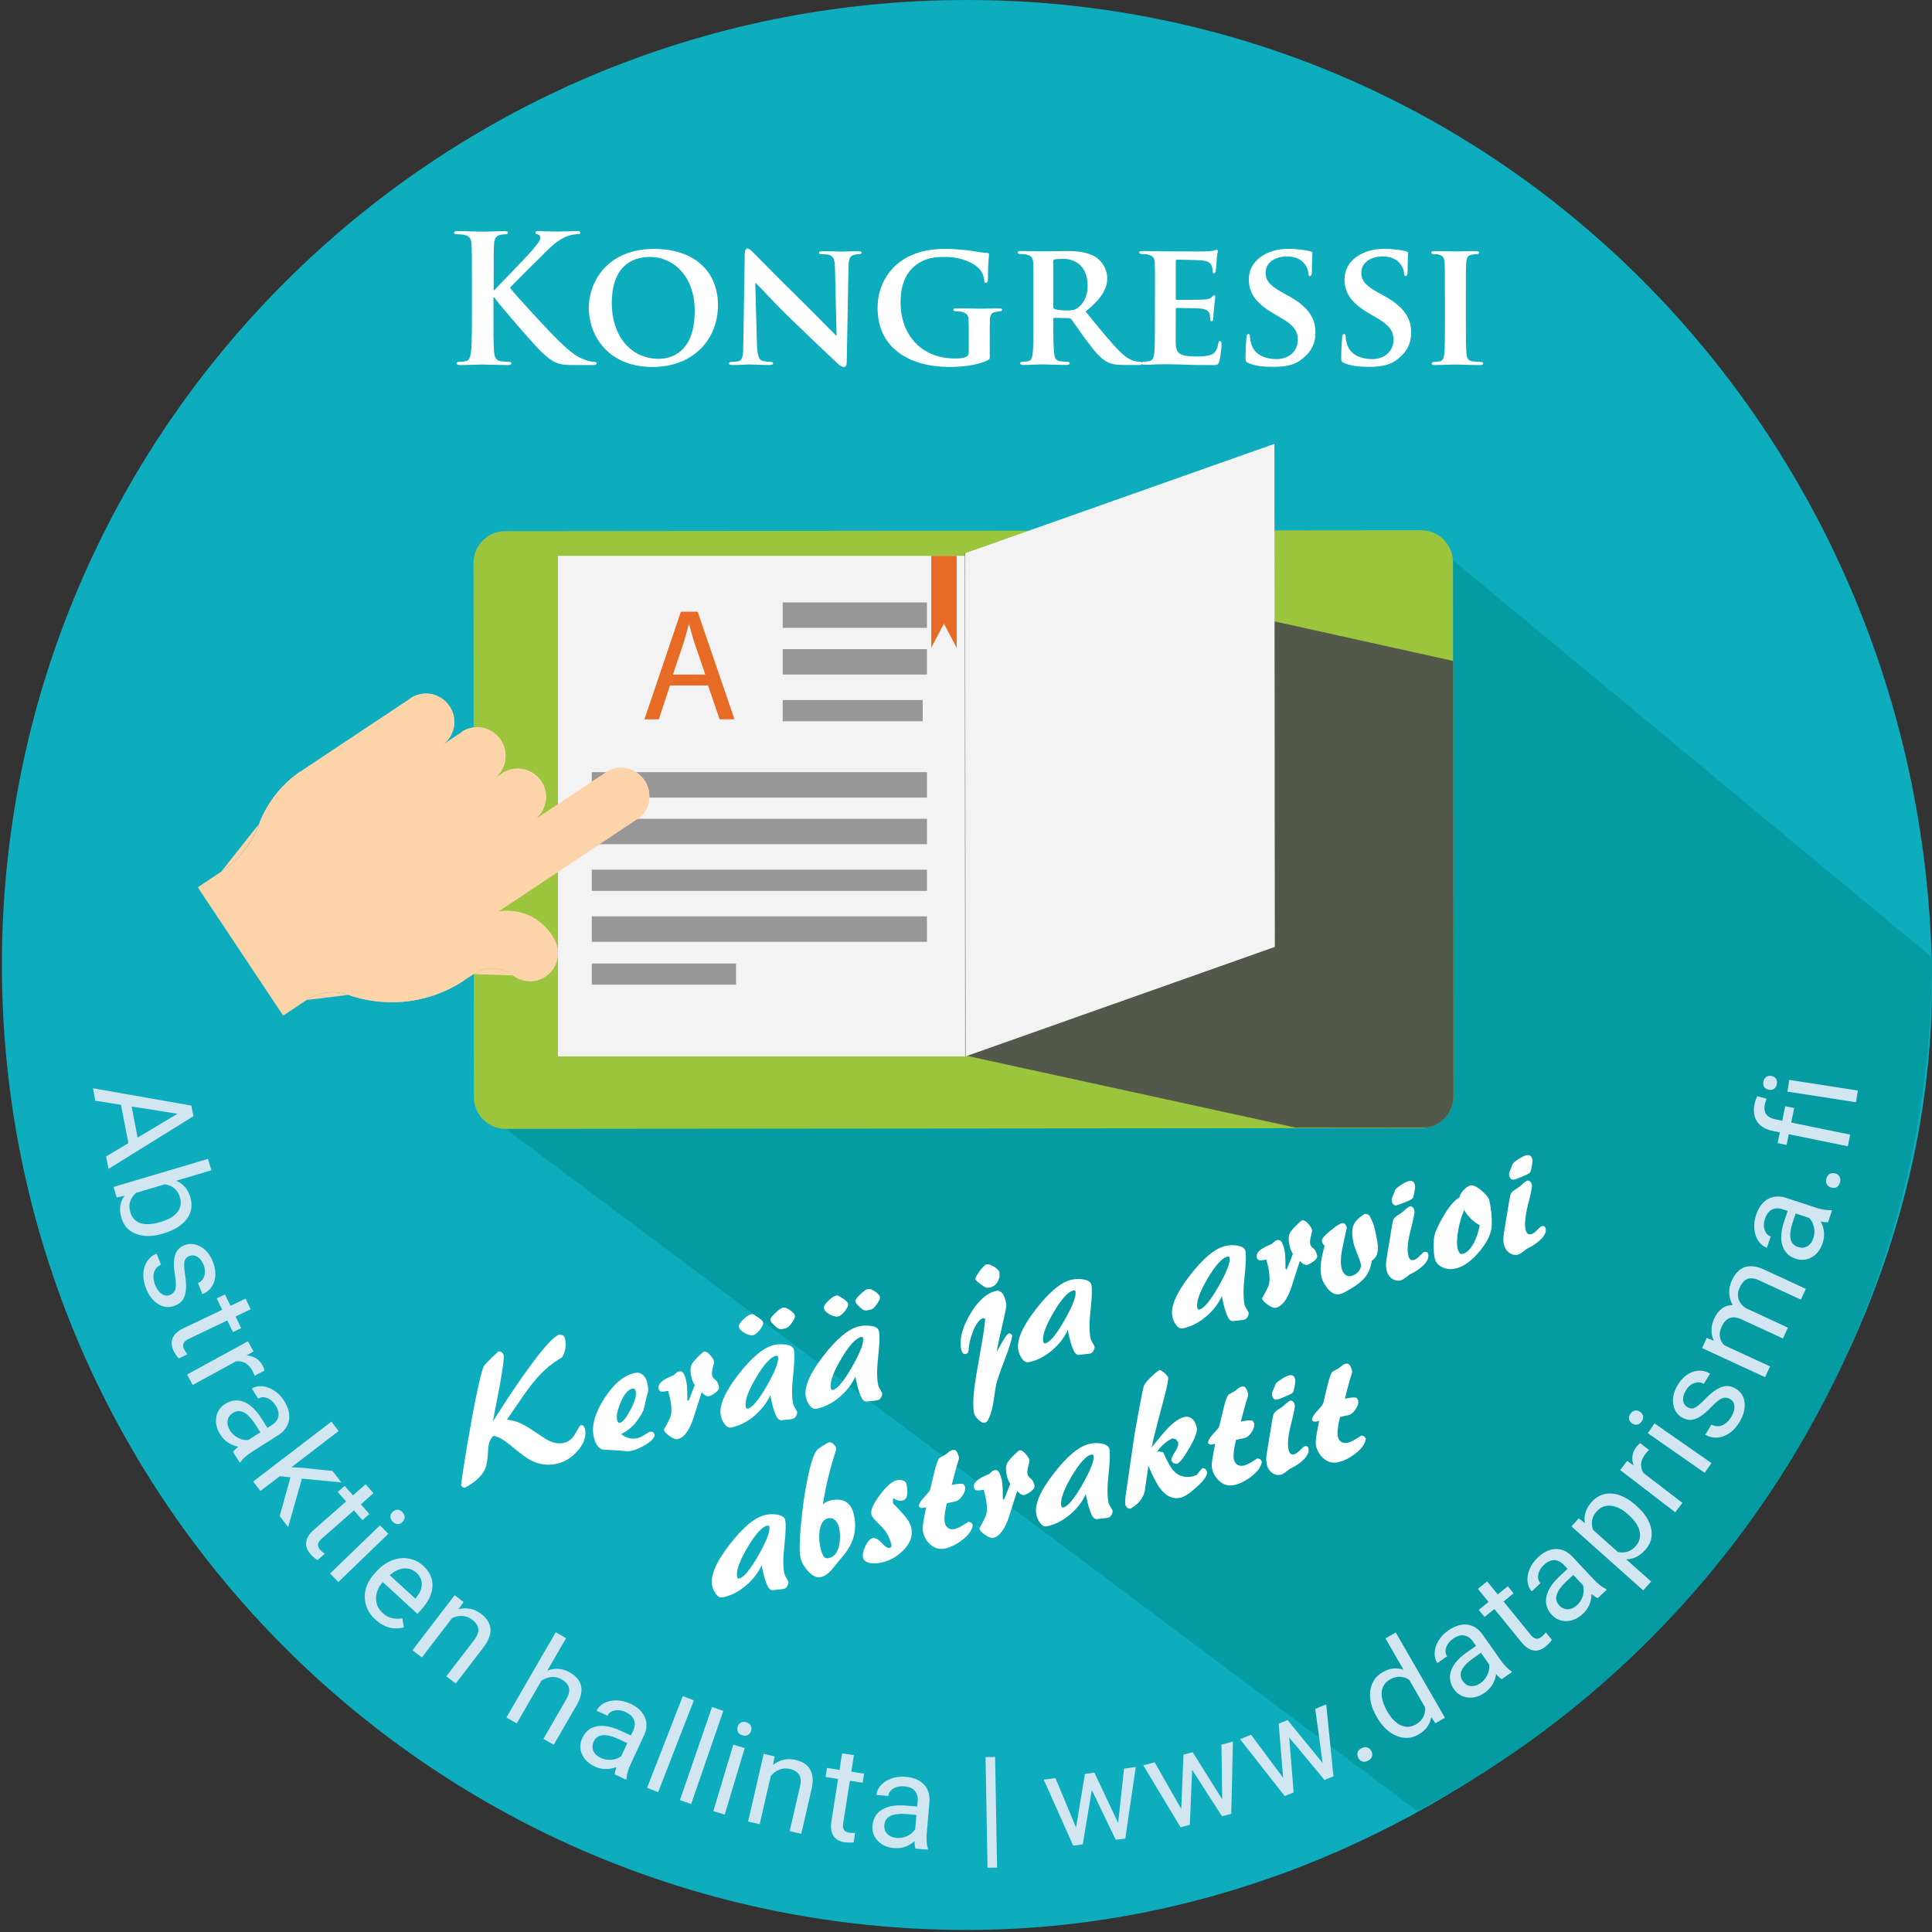 <?xml version="1.0" encoding="utf-8"?>
<!-- Generator: Adobe Illustrator 23.0.6, SVG Export Plug-In . SVG Version: 6.00 Build 0)  -->
<svg version="1.1" xmlns="http://www.w3.org/2000/svg" xmlns:xlink="http://www.w3.org/1999/xlink" x="0px" y="0px"
	 viewBox="0 0 283.46 283.46" style="enable-background:new 0 0 283.46 283.46;" xml:space="preserve">
<rect x="0" y="0" width="283.46" height="283.46" fill="#333333" stroke="none"/>
<style type="text/css">
	.st0{clip-path:url(#SVGID_2_);fill:#0DADBE;}
	.st1{clip-path:url(#SVGID_2_);fill:#049CA2;}
	.st2{clip-path:url(#SVGID_4_);fill:#F3F3F3;}
	.st3{clip-path:url(#SVGID_4_);fill:#979797;}
	.st4{clip-path:url(#SVGID_4_);fill:#9BC53C;}
	.st5{fill:#E76A25;}
	.st6{clip-path:url(#SVGID_6_);fill:#E76A25;}
	.st7{clip-path:url(#SVGID_8_);fill:#53594A;}
	.st8{clip-path:url(#SVGID_8_);fill:#5E5C5C;}
	.st9{clip-path:url(#SVGID_8_);fill:#F3F3F3;}
	.st10{clip-path:url(#SVGID_8_);fill:#FDD3A9;}
	.st11{fill:#D2E6F2;}
	.st12{fill:#FFFFFF;}
</style>
<g id="Layer_3">
	<g>
		<defs>
			<rect id="SVGID_1_" x="0.28" width="283.19" height="283.46"/>
		</defs>
		<clipPath id="SVGID_2_">
			<use xlink:href="#SVGID_1_"  style="overflow:visible;"/>
		</clipPath>
		<path class="st0" d="M283.44,141.58c0.21,9.48-0.72,18.9-2.67,28.12c-12.96,61.23-70.95,113.46-138.91,113.46
			c-78.19,0-141.58-63.39-141.58-141.58C0.27,63.39,63.66,0,141.86,0C220.05,0,281.71,63.41,283.44,141.58"/>
		<path class="st1" d="M210.15,79.68l-37.69,27.96L74.2,165.63l133.74,100.09c44.91-23.74,75.53-70.91,75.53-125.25L210.15,79.68"/>
	</g>
	<g>
		<defs>
			<rect id="SVGID_3_" x="0.28" width="283.19" height="283.46"/>
		</defs>
		<clipPath id="SVGID_4_">
			<use xlink:href="#SVGID_3_"  style="overflow:visible;"/>
		</clipPath>
		<rect x="141.6" y="81.55" class="st2" width="59.75" height="73.44"/>
		<rect x="141.6" y="90.26" class="st3" width="49.17" height="3.11"/>
		<rect x="141.6" y="97.11" class="st3" width="49.17" height="3.11"/>
		<rect x="141.6" y="103.95" class="st3" width="49.17" height="3.73"/>
		<rect x="141.6" y="110.8" class="st3" width="49.17" height="3.73"/>
		<rect x="141.6" y="117.02" class="st3" width="49.17" height="3.11"/>
		<rect x="141.6" y="123.87" class="st3" width="49.17" height="3.73"/>
		<rect x="141.6" y="130.71" class="st3" width="49.17" height="3.74"/>
		<rect x="141.6" y="138.18" class="st3" width="49.17" height="3.11"/>
		<path class="st4" d="M213.24,160.84c0,2.61-2.12,4.67-4.67,4.67L74.2,165.63c-2.61,0-4.67-2.12-4.67-4.67L69.47,82.6
			c0-2.61,2.12-4.67,4.67-4.67l134.37-0.13c2.61,0,4.67,2.12,4.67,4.67L213.24,160.84"/>
		<rect x="81.86" y="81.55" class="st2" width="59.75" height="73.44"/>
		<rect x="114.84" y="88.39" class="st3" width="21.16" height="3.73"/>
		<rect x="114.84" y="95.24" class="st3" width="21.16" height="3.73"/>
		<rect x="114.84" y="102.71" class="st3" width="20.54" height="3.11"/>
		<rect x="86.83" y="141.36" class="st3" width="21.16" height="3.11"/>
		<rect x="86.83" y="113.29" class="st3" width="49.17" height="3.73"/>
		<rect x="86.83" y="120.13" class="st3" width="49.17" height="3.73"/>
		<rect x="86.83" y="127.6" class="st3" width="49.17" height="3.11"/>
		<rect x="86.83" y="134.45" class="st3" width="49.17" height="3.73"/>
	</g>
	<g>
		<path class="st5" d="M98.3,100.57l-1.64,4.97l-2.11,0l5.35-15.79l2.46,0l5.4,15.78l-2.18,0l-1.69-4.96L98.3,100.57z M103.48,98.97
			l-1.55-4.54c-0.35-1.03-0.59-1.97-0.82-2.88h-0.05c-0.23,0.94-0.49,1.9-0.79,2.86l-1.54,4.57L103.48,98.97z"/>
	</g>
	<g>
		<defs>
			<rect id="SVGID_5_" x="0.28" width="283.19" height="283.46"/>
		</defs>
		<clipPath id="SVGID_6_">
			<use xlink:href="#SVGID_5_"  style="overflow:visible;"/>
		</clipPath>
		<polygon class="st6" points="136.63,81.55 136.63,95.05 138.49,91.5 140.36,95.05 140.36,81.55 		"/>
	</g>
	<g>
		<defs>
			<rect id="SVGID_7_" x="0.28" width="283.19" height="283.46"/>
		</defs>
		<clipPath id="SVGID_8_">
			<use xlink:href="#SVGID_7_"  style="overflow:visible;"/>
		</clipPath>
		<path class="st7" d="M209.07,165.44h-18.98l-48.48-10.58V81.55h-0.06l0-0.44l71.65,15.86l0.05,63.87c0,2.33-1.68,4.21-3.85,4.6
			C209.29,165.44,209.18,165.44,209.07,165.44"/>
		<polygon class="st8" points="141.6,154.86 141.54,81.55 141.6,81.55 		"/>
		<polygon class="st9" points="141.67,154.99 187.04,138.93 186.98,65.12 141.6,81.17 		"/>
		<polygon class="st10" points="41.55,149.01 29.02,130.18 32.46,127.89 32.72,127.71 32.97,127.53 33.22,127.35 33.47,127.15 
			33.71,126.96 33.95,126.75 34.18,126.55 34.41,126.34 34.63,126.12 34.85,125.9 35.07,125.67 35.28,125.44 35.48,125.2 
			35.68,124.96 35.87,124.72 36.06,124.47 36.24,124.22 36.42,123.96 36.6,123.7 36.76,123.44 36.92,123.17 37.08,122.9 
			37.23,122.63 37.37,122.35 37.51,122.07 37.64,121.79 37.77,121.5 37.89,121.21 38,120.92 38.12,120.61 38.25,120.29 
			38.39,119.98 38.53,119.67 38.68,119.37 38.84,119.07 39,118.77 39.16,118.48 39.34,118.19 39.52,117.9 39.7,117.62 39.89,117.34 
			40.09,117.06 40.29,116.79 40.5,116.52 40.71,116.26 40.93,116 41.15,115.75 41.38,115.5 41.62,115.26 41.86,115.02 42.1,114.79 
			42.35,114.56 42.6,114.33 42.86,114.12 43.12,113.9 43.39,113.7 43.66,113.49 43.93,113.3 44.21,113.11 60.25,102.44 
			60.39,102.35 60.53,102.27 60.68,102.19 60.83,102.12 60.98,102.05 61.13,102 61.29,101.94 61.45,101.9 61.61,101.86 
			61.77,101.83 61.93,101.8 62.1,101.78 62.26,101.77 62.43,101.76 62.59,101.76 62.76,101.77 62.92,101.78 63.09,101.8 
			63.25,101.83 63.41,101.86 63.58,101.9 63.73,101.95 63.89,102 64.05,102.06 64.2,102.13 64.35,102.2 64.5,102.28 64.64,102.36 
			64.78,102.45 64.92,102.54 65.05,102.64 65.18,102.75 65.31,102.86 65.43,102.98 65.54,103.1 65.65,103.22 65.76,103.35 
			65.86,103.48 65.95,103.62 66.04,103.76 66.13,103.9 66.2,104.05 66.28,104.2 66.34,104.36 66.4,104.51 66.46,104.67 66.5,104.83 
			66.55,104.99 66.58,105.15 66.61,105.32 66.63,105.48 66.64,105.65 66.65,105.81 66.65,105.98 66.65,106.15 66.64,106.31 
			66.62,106.48 66.59,106.64 66.56,106.8 66.52,106.96 66.48,107.12 66.43,107.28 66.37,107.44 66.31,107.59 66.24,107.74 
			66.16,107.89 66.08,108.03 65.99,108.17 65.9,108.31 65.8,108.44 65.7,108.57 65.59,108.69 65.48,108.81 65.36,108.93 
			65.24,109.04 65.11,109.14 64.98,109.24 64.84,109.34 67.75,107.4 67.89,107.31 68.04,107.23 68.18,107.15 68.33,107.08 
			68.48,107.01 68.64,106.95 68.8,106.9 68.96,106.85 69.12,106.82 69.28,106.78 69.44,106.76 69.61,106.74 69.77,106.72 
			69.94,106.72 70.1,106.72 70.27,106.72 70.44,106.74 70.6,106.76 70.76,106.79 70.93,106.82 71.09,106.86 71.25,106.91 
			71.41,106.96 71.56,107.02 71.72,107.09 71.87,107.16 72.01,107.24 72.16,107.32 72.3,107.41 72.44,107.5 72.57,107.6 
			72.7,107.71 72.83,107.82 72.95,107.94 73.06,108.06 73.17,108.18 73.28,108.31 73.38,108.45 73.48,108.58 73.57,108.72 
			73.65,108.87 73.73,109.02 73.8,109.17 73.87,109.32 73.93,109.48 73.98,109.64 74.03,109.8 74.07,109.96 74.1,110.12 
			74.13,110.29 74.15,110.45 74.17,110.62 74.18,110.79 74.18,110.95 74.17,111.12 74.16,111.29 74.14,111.45 74.12,111.62 
			74.09,111.78 74.05,111.94 74,112.1 73.95,112.26 73.89,112.41 73.83,112.57 73.76,112.72 73.68,112.87 73.6,113.01 73.52,113.15 
			73.42,113.29 73.32,113.42 73.22,113.55 73.11,113.67 73,113.79 72.88,113.91 72.76,114.02 72.63,114.12 72.5,114.22 
			72.36,114.32 73.66,113.45 73.8,113.36 73.95,113.28 74.09,113.2 74.24,113.13 74.39,113.07 74.55,113.01 74.71,112.96 
			74.86,112.91 75.03,112.87 75.19,112.84 75.35,112.81 75.52,112.79 75.68,112.78 75.85,112.77 76.01,112.77 76.18,112.78 
			76.35,112.79 76.51,112.81 76.67,112.84 76.84,112.88 77,112.92 77.16,112.96 77.32,113.02 77.47,113.07 77.63,113.14 
			77.78,113.21 77.92,113.29 78.07,113.37 78.21,113.46 78.35,113.56 78.48,113.66 78.61,113.77 78.73,113.88 78.86,113.99 
			78.97,114.11 79.08,114.24 79.19,114.37 79.29,114.5 79.39,114.64 79.48,114.78 79.56,114.92 79.64,115.07 79.71,115.22 
			79.78,115.38 79.84,115.53 79.89,115.69 79.94,115.85 79.98,116.01 80.01,116.18 80.04,116.34 80.06,116.51 80.08,116.67 
			80.09,116.84 80.09,117.01 80.08,117.17 80.07,117.34 80.05,117.51 80.03,117.67 80,117.83 79.96,118 79.91,118.16 79.86,118.31 
			79.8,118.47 79.74,118.62 79.67,118.77 79.59,118.92 79.51,119.06 79.43,119.21 79.33,119.34 79.23,119.48 79.13,119.6 
			79.02,119.73 78.91,119.85 78.79,119.96 78.66,120.07 78.54,120.18 78.41,120.28 78.27,120.37 88.86,113.33 89,113.24 
			89.14,113.16 89.29,113.08 89.44,113.01 89.59,112.94 89.74,112.88 89.9,112.83 90.06,112.79 90.22,112.75 90.38,112.71 
			90.54,112.69 90.71,112.67 90.87,112.66 91.04,112.65 91.2,112.65 91.37,112.66 91.53,112.67 91.7,112.69 91.86,112.72 
			92.02,112.75 92.19,112.79 92.34,112.84 92.5,112.89 92.66,112.95 92.81,113.02 92.96,113.09 93.11,113.17 93.25,113.25 
			93.39,113.34 93.53,113.43 93.66,113.53 93.79,113.64 93.92,113.75 94.04,113.86 94.15,113.98 94.26,114.11 94.37,114.24 
			94.47,114.37 94.56,114.51 94.65,114.65 94.74,114.79 94.82,114.94 94.89,115.09 94.95,115.24 95.01,115.4 95.07,115.56 
			95.11,115.72 95.16,115.88 95.19,116.04 95.22,116.21 95.24,116.37 95.25,116.54 95.26,116.7 95.26,116.87 95.26,117.03 
			95.25,117.2 95.23,117.37 95.2,117.53 95.17,117.69 95.13,117.85 95.09,118.01 95.04,118.17 94.98,118.33 94.92,118.48 
			94.85,118.63 94.77,118.78 94.69,118.92 94.6,119.06 94.51,119.2 94.41,119.33 94.31,119.46 94.2,119.58 94.09,119.7 
			93.97,119.82 93.85,119.93 93.72,120.03 93.59,120.13 93.45,120.22 73.13,133.74 73.36,133.71 73.59,133.68 73.82,133.66 
			74.05,133.65 74.28,133.64 74.51,133.64 74.74,133.64 74.97,133.66 75.2,133.68 75.43,133.71 75.66,133.74 75.88,133.78 
			76.11,133.83 76.33,133.88 76.56,133.94 76.78,134.01 77,134.08 77.21,134.17 77.43,134.25 77.64,134.35 77.85,134.44 
			78.05,134.55 78.26,134.66 78.46,134.78 78.65,134.9 78.85,135.03 79.03,135.17 79.22,135.31 79.4,135.45 79.58,135.6 
			79.75,135.76 79.91,135.92 80.08,136.09 80.23,136.26 80.39,136.43 80.53,136.61 80.68,136.8 80.81,136.98 80.94,137.18 
			81.07,137.37 81.19,137.57 81.3,137.77 81.41,137.98 81.48,138.13 81.55,138.28 81.6,138.44 81.66,138.6 81.71,138.75 
			81.75,138.92 81.78,139.08 81.81,139.24 81.83,139.41 81.85,139.57 81.85,139.74 81.86,139.9 81.85,140.07 81.84,140.23 
			81.82,140.4 81.8,140.56 81.77,140.72 81.73,140.88 81.68,141.04 81.63,141.2 81.58,141.36 81.51,141.51 81.45,141.66 
			81.37,141.81 81.29,141.95 81.2,142.09 81.11,142.23 81.02,142.36 80.91,142.49 80.81,142.61 80.69,142.73 80.58,142.85 
			80.46,142.96 80.33,143.06 80.2,143.16 80.06,143.26 79.93,143.35 79.79,143.43 79.64,143.51 79.49,143.58 79.34,143.65 
			79.19,143.71 79.03,143.76 78.88,143.81 78.72,143.85 78.56,143.88 78.39,143.91 78.23,143.93 78.07,143.95 77.9,143.96 
			77.74,143.96 77.57,143.95 77.41,143.94 77.24,143.92 77.08,143.9 76.92,143.87 76.76,143.83 76.6,143.78 76.44,143.73 
			76.28,143.68 76.13,143.61 75.98,143.54 75.83,143.47 75.69,143.39 75.55,143.3 75.41,143.21 75.27,143.11 75.12,143 74.97,142.9 
			74.81,142.8 74.64,142.7 74.48,142.62 74.31,142.54 74.14,142.46 73.96,142.39 73.79,142.33 73.61,142.28 73.43,142.23 
			73.24,142.19 73.06,142.15 72.88,142.13 72.69,142.11 72.5,142.09 72.32,142.09 72.13,142.09 71.94,142.09 71.76,142.11 
			71.57,142.13 71.39,142.16 71.21,142.19 71.03,142.24 70.85,142.28 70.67,142.34 70.49,142.4 70.32,142.47 70.15,142.55 
			69.98,142.63 69.82,142.72 69.66,142.81 69.5,142.91 68.15,143.81 67.85,144.01 67.54,144.2 67.23,144.39 66.91,144.57 
			66.6,144.74 66.27,144.91 65.95,145.07 65.62,145.23 65.29,145.38 64.96,145.52 64.62,145.66 64.28,145.79 63.94,145.92 
			63.6,146.04 63.25,146.15 62.91,146.25 62.56,146.35 62.21,146.44 61.85,146.53 61.5,146.61 61.14,146.68 60.78,146.75 
			60.43,146.81 60.07,146.86 59.7,146.9 59.34,146.94 58.98,146.97 58.62,147 58.25,147.02 57.89,147.03 57.53,147.03 57.16,147.03 
			56.8,147.02 56.43,147.01 56.07,146.98 55.71,146.95 55.34,146.92 54.98,146.87 54.62,146.82 54.26,146.77 53.9,146.7 
			53.54,146.63 53.18,146.56 52.83,146.47 52.48,146.38 52.12,146.29 51.77,146.18 51.42,146.07 51.08,145.96 50.87,145.89 
			50.66,145.83 50.44,145.77 50.23,145.72 50.01,145.68 49.8,145.64 49.58,145.62 49.36,145.6 49.14,145.58 48.92,145.57 
			48.7,145.57 48.48,145.58 48.27,145.59 48.05,145.61 47.83,145.64 47.61,145.68 47.4,145.72 47.19,145.76 46.97,145.82 
			46.76,145.88 46.56,145.95 46.35,146.02 46.15,146.1 45.95,146.19 45.75,146.28 45.56,146.38 45.36,146.49 45.18,146.6 
			44.99,146.72 41.55,149.01 		"/>
		<path class="st10" d="M38,120.92l0.12-0.32l0.13-0.31l0.14-0.31l0.14-0.31l0.15-0.3l0.15-0.3l0.16-0.3l0.17-0.29l0.17-0.29
			l0.18-0.29l0.18-0.28l0.19-0.28l0.2-0.28l0.2-0.27l0.21-0.27l0.21-0.26l0.22-0.26l0.22-0.25l0.23-0.25l0.23-0.24l0.24-0.24
			l0.24-0.23l0.25-0.23l0.25-0.22l0.26-0.22l0.26-0.21l0.27-0.21l0.27-0.2l0.27-0.2l0.28-0.19 M93.45,120.22l-24.48,16.29
			 M88.86,113.33l-21.23,14.13 M60.25,102.44l-16.04,10.67 M67.75,107.4l-9.33,6.21 M73.66,113.45l-10.64,7.08 M68.15,143.81
			l1.35-0.9 M44.99,146.72l-3.45,2.29 M32.46,127.89l-3.45,2.29 M88.86,113.33l0.14-0.09l0.14-0.08l0.15-0.08l0.15-0.07l0.15-0.06
			l0.15-0.06l0.16-0.05l0.16-0.05l0.16-0.04l0.16-0.03l0.16-0.03l0.16-0.02l0.17-0.01l0.17-0.01h0.17l0.17,0.01l0.16,0.01l0.17,0.02
			l0.16,0.03l0.16,0.03l0.16,0.04l0.16,0.05l0.16,0.05l0.15,0.06l0.15,0.07l0.15,0.07l0.15,0.08l0.14,0.08l0.14,0.09l0.14,0.1
			l0.13,0.1l0.13,0.11l0.13,0.11l0.12,0.12l0.12,0.12l0.11,0.12l0.11,0.13l0.1,0.13l0.1,0.14l0.09,0.14l0.08,0.14l0.08,0.15
			l0.07,0.15l0.07,0.15l0.06,0.16l0.05,0.16l0.05,0.16l0.04,0.16l0.04,0.16l0.03,0.16l0.02,0.16l0.01,0.17l0.01,0.17l0,0.17l0,0.17
			l-0.01,0.17l-0.02,0.16l-0.02,0.16l-0.03,0.16l-0.04,0.16l-0.05,0.16l-0.05,0.16l-0.06,0.16l-0.06,0.15l-0.07,0.15l-0.08,0.15
			l-0.08,0.14l-0.09,0.14l-0.09,0.14l-0.1,0.13l-0.1,0.13l-0.11,0.12l-0.11,0.12l-0.12,0.11l-0.12,0.11l-0.13,0.11l-0.13,0.1
			l-0.13,0.09 M51.08,145.96l0.35,0.12l0.35,0.11l0.35,0.1l0.35,0.1l0.35,0.09l0.36,0.08l0.36,0.08l0.36,0.07l0.36,0.06l0.36,0.06
			l0.36,0.05l0.36,0.04l0.36,0.04l0.36,0.03l0.36,0.02l0.36,0.02l0.37,0.01l0.36,0l0.36,0l0.36-0.01l0.36-0.02l0.36-0.02l0.36-0.03
			l0.36-0.04l0.36-0.04l0.36-0.05l0.36-0.06l0.36-0.07l0.36-0.07l0.35-0.08l0.35-0.09l0.35-0.09l0.35-0.1l0.35-0.1l0.35-0.11
			l0.34-0.12l0.34-0.13l0.34-0.13l0.33-0.14l0.33-0.14l0.33-0.15l0.33-0.16l0.32-0.16l0.32-0.17l0.32-0.18l0.31-0.18l0.31-0.19
			l0.31-0.19l0.3-0.2 M81.41,137.98l0.07,0.15l0.07,0.15l0.06,0.15l0.05,0.16l0.05,0.16l0.04,0.16l0.03,0.16l0.03,0.16l0.02,0.16
			l0.01,0.17l0.01,0.17l0,0.17l-0.01,0.16l-0.01,0.17l-0.02,0.16l-0.03,0.16l-0.03,0.16l-0.04,0.16l-0.04,0.16l-0.05,0.16
			l-0.06,0.15l-0.06,0.15l-0.07,0.15l-0.07,0.15l-0.08,0.14l-0.09,0.14l-0.09,0.14l-0.1,0.13l-0.1,0.13l-0.11,0.12l-0.11,0.12
			l-0.12,0.12l-0.12,0.11l-0.13,0.11l-0.13,0.1l-0.13,0.1l-0.14,0.09l-0.14,0.08l-0.14,0.08l-0.15,0.07l-0.15,0.07l-0.15,0.06
			l-0.15,0.05l-0.16,0.05l-0.16,0.04l-0.16,0.04l-0.16,0.03l-0.16,0.02l-0.16,0.01l-0.17,0.01l-0.17,0l-0.17,0l-0.16-0.01
			l-0.16-0.02l-0.16-0.03l-0.16-0.03l-0.16-0.04l-0.16-0.04l-0.16-0.05l-0.16-0.06l-0.15-0.06l-0.15-0.07l-0.15-0.07l-0.14-0.08
			l-0.14-0.09l-0.14-0.09l-0.13-0.1 M73.67,113.45l0.14-0.09l0.14-0.08l0.15-0.08l0.15-0.07l0.15-0.07l0.16-0.06l0.16-0.05
			l0.16-0.05l0.16-0.04l0.16-0.03l0.16-0.03l0.17-0.02l0.17-0.01l0.17-0.01l0.17,0l0.17,0.01l0.17,0.01l0.17,0.02l0.16,0.03
			l0.16,0.03l0.16,0.04l0.16,0.05l0.16,0.05l0.16,0.06l0.15,0.07l0.15,0.07l0.15,0.08l0.15,0.08l0.14,0.09l0.14,0.1l0.13,0.1
			l0.13,0.11l0.13,0.11l0.12,0.12l0.12,0.12l0.11,0.13l0.11,0.13l0.1,0.13l0.1,0.14l0.09,0.14l0.08,0.14l0.08,0.15l0.07,0.15
			l0.07,0.15l0.06,0.16l0.05,0.16l0.05,0.16l0.04,0.16l0.03,0.16l0.03,0.16l0.02,0.17l0.01,0.17l0.01,0.17l0,0.17l0,0.17l-0.01,0.17
			l-0.02,0.17l-0.03,0.16L80,117.83l-0.04,0.16l-0.04,0.16l-0.05,0.16l-0.06,0.16l-0.06,0.15l-0.07,0.15l-0.08,0.15l-0.08,0.14
			l-0.09,0.14l-0.09,0.14l-0.1,0.13l-0.1,0.13l-0.11,0.13l-0.11,0.12l-0.12,0.11l-0.12,0.11l-0.13,0.1l-0.13,0.1l-0.14,0.09
			 M72.36,114.32l0.14-0.09l0.13-0.1l0.13-0.1l0.12-0.11l0.12-0.12l0.11-0.12l0.11-0.13l0.1-0.13l0.1-0.13l0.09-0.14l0.09-0.14
			l0.08-0.14l0.08-0.15l0.07-0.15l0.06-0.15l0.06-0.16L74,112.1l0.04-0.16l0.04-0.16l0.03-0.16l0.02-0.16l0.02-0.17l0.01-0.17
			l0.01-0.17l0-0.17l-0.01-0.17l-0.01-0.17l-0.02-0.17l-0.03-0.17l-0.04-0.16l-0.04-0.16l-0.05-0.16l-0.05-0.16l-0.06-0.16
			l-0.07-0.15l-0.07-0.15l-0.08-0.15l-0.08-0.14l-0.09-0.14l-0.1-0.14l-0.1-0.13l-0.11-0.13l-0.11-0.13l-0.12-0.12l-0.12-0.12
			l-0.13-0.11l-0.13-0.11l-0.13-0.1l-0.14-0.1l-0.14-0.09l-0.14-0.08l-0.15-0.08l-0.15-0.07l-0.15-0.07l-0.16-0.06l-0.16-0.05
			l-0.16-0.05l-0.16-0.04l-0.16-0.03l-0.16-0.03l-0.17-0.02l-0.17-0.01l-0.17-0.01l-0.17,0l-0.17,0.01l-0.17,0.01l-0.17,0.02
			l-0.16,0.03l-0.16,0.03l-0.16,0.04l-0.16,0.05l-0.16,0.05l-0.15,0.06l-0.15,0.07l-0.15,0.07l-0.15,0.08l-0.14,0.08l-0.14,0.09
			 M69.5,142.91l0.16-0.1l0.16-0.09l0.16-0.09l0.17-0.08l0.17-0.07l0.17-0.07l0.18-0.06l0.18-0.06l0.18-0.05l0.18-0.04l0.18-0.03
			l0.18-0.03l0.19-0.02l0.19-0.01l0.19-0.01l0.19,0l0.19,0.01l0.19,0.01l0.19,0.02l0.18,0.03l0.18,0.04l0.18,0.04l0.18,0.05
			l0.18,0.05l0.18,0.06l0.17,0.07l0.17,0.07l0.17,0.08l0.17,0.09l0.16,0.09l0.16,0.1l0.15,0.1l0.15,0.11 M81.41,137.98l-0.11-0.21
			l-0.11-0.2l-0.12-0.2l-0.13-0.2l-0.13-0.19l-0.14-0.19l-0.14-0.18l-0.15-0.18l-0.15-0.18l-0.16-0.17l-0.16-0.17l-0.17-0.16
			l-0.17-0.16l-0.18-0.15l-0.18-0.15l-0.18-0.14l-0.19-0.14l-0.19-0.13l-0.2-0.12l-0.2-0.12l-0.2-0.11l-0.21-0.1l-0.21-0.1
			l-0.21-0.09l-0.21-0.09L77,134.08l-0.22-0.07l-0.22-0.07l-0.22-0.06l-0.22-0.06l-0.23-0.05l-0.23-0.04l-0.23-0.03l-0.23-0.03
			l-0.23-0.02l-0.23-0.01l-0.23-0.01h-0.23l-0.23,0.01l-0.23,0.01l-0.23,0.02l-0.23,0.03l-0.23,0.03 M45,146.72l0.18-0.12l0.19-0.11
			l0.19-0.11l0.19-0.1l0.2-0.09l0.2-0.09l0.2-0.08l0.21-0.07l0.21-0.07l0.21-0.06l0.21-0.05l0.21-0.05l0.21-0.04l0.22-0.03
			l0.22-0.03l0.22-0.02l0.22-0.01l0.22-0.01l0.22,0l0.22,0.01l0.22,0.01l0.22,0.02l0.22,0.03l0.22,0.04l0.22,0.04l0.22,0.05
			l0.21,0.06l0.21,0.06l0.21,0.07 M32.46,127.89l0.26-0.17l0.25-0.18l0.25-0.19l0.25-0.19l0.24-0.2l0.24-0.2l0.23-0.21l0.23-0.21
			l0.22-0.22l0.22-0.22l0.21-0.23l0.21-0.23l0.2-0.24l0.2-0.24l0.19-0.24l0.19-0.25l0.18-0.25l0.18-0.26l0.17-0.26l0.17-0.26
			l0.16-0.27l0.15-0.27l0.15-0.27l0.14-0.28l0.14-0.28l0.13-0.28l0.13-0.29l0.12-0.29l0.11-0.29 M68.97,136.51l-0.23,0.16
			l-0.23,0.16L68.29,137l-0.22,0.17l-0.21,0.18l-0.21,0.18l-0.21,0.19l-0.2,0.19l-0.2,0.2l-0.19,0.2l-0.19,0.21l-0.18,0.21
			l-0.18,0.22l-0.17,0.22l-0.17,0.23l-0.16,0.23l-0.16,0.23l-0.17,0.23l-0.17,0.23l-0.18,0.22l-0.18,0.22l-0.19,0.21l-0.19,0.21
			l-0.2,0.2l-0.2,0.2l-0.21,0.19l-0.21,0.19l-0.22,0.18l-0.22,0.18 M64.84,109.33l0.13-0.09l0.13-0.1l0.13-0.1l0.12-0.11l0.12-0.12
			l0.11-0.12l0.11-0.12l0.1-0.13l0.1-0.13l0.09-0.14l0.09-0.14l0.08-0.14l0.08-0.15l0.07-0.15l0.06-0.15l0.06-0.15l0.05-0.16
			l0.05-0.16l0.04-0.16l0.03-0.16l0.03-0.16l0.02-0.17l0.01-0.17l0-0.17l0-0.17l-0.01-0.17l-0.01-0.17l-0.02-0.16l-0.03-0.16
			l-0.03-0.16l-0.04-0.16l-0.05-0.16l-0.05-0.16l-0.06-0.15l-0.07-0.15l-0.07-0.15l-0.08-0.15l-0.08-0.14l-0.09-0.14l-0.1-0.14
			l-0.1-0.13l-0.11-0.13l-0.11-0.13l-0.11-0.12l-0.12-0.12l-0.13-0.11l-0.13-0.1l-0.13-0.1l-0.14-0.09l-0.14-0.09l-0.14-0.08
			l-0.15-0.08l-0.15-0.07l-0.15-0.07L63.89,102l-0.16-0.05l-0.16-0.05l-0.16-0.04l-0.16-0.03l-0.16-0.03l-0.17-0.02l-0.16-0.01
			l-0.17-0.01l-0.17,0l-0.17,0.01l-0.16,0.01l-0.16,0.02l-0.16,0.03l-0.16,0.03l-0.16,0.04l-0.16,0.04l-0.16,0.05l-0.16,0.06
			l-0.15,0.07l-0.15,0.07l-0.15,0.08l-0.14,0.08l-0.14,0.09"/>
	</g>
</g>
<g id="Layer_2">
	<g>
		<path class="st11" d="M18.84,167.72l-1.09-5.63l-3.76-0.59l-0.35-1.83l14.44,2.54l0.3,1.55l-12.46,7.74l-0.35-1.82L18.84,167.72z
			 M19.31,162.34l0.88,4.57l5.85-3.5L19.31,162.34z"/>
		<path class="st11" d="M23.89,181c-1.49,0.44-2.79,0.46-3.9,0.04c-1.11-0.42-1.83-1.2-2.18-2.36c-0.37-1.23-0.21-2.31,0.46-3.25
			l-1.15,0.25l-0.46-1.53l13.85-4.12l0.5,1.67l-5.17,1.54c1.04,0.42,1.73,1.23,2.08,2.41c0.35,1.18,0.18,2.25-0.51,3.19
			c-0.69,0.94-1.82,1.65-3.38,2.11L23.89,181z M23.59,179.28c1.14-0.34,1.95-0.82,2.44-1.44s0.61-1.35,0.37-2.17
			c-0.33-1.1-1.07-1.74-2.24-1.91l-4.22,1.26c-0.87,0.81-1.14,1.76-0.82,2.85c0.24,0.8,0.73,1.33,1.48,1.59
			C21.34,179.71,22.34,179.65,23.59,179.28z"/>
		<path class="st11" d="M24.92,190c0.44-0.17,0.71-0.47,0.82-0.9c0.11-0.43,0.09-1.08-0.06-1.97c-0.15-0.89-0.2-1.62-0.14-2.2
			c0.05-0.58,0.21-1.05,0.45-1.41c0.25-0.37,0.6-0.64,1.07-0.82c0.78-0.31,1.56-0.24,2.36,0.2c0.8,0.44,1.4,1.17,1.8,2.2
			c0.42,1.07,0.49,2.05,0.2,2.94c-0.29,0.89-0.87,1.5-1.73,1.84l-0.64-1.63c0.44-0.18,0.75-0.52,0.92-1.02s0.14-1.04-0.08-1.61
			c-0.23-0.59-0.54-1-0.93-1.23s-0.79-0.26-1.2-0.1c-0.39,0.15-0.62,0.43-0.7,0.81c-0.08,0.39-0.04,1.02,0.09,1.9
			c0.14,0.88,0.18,1.62,0.13,2.22c-0.05,0.6-0.21,1.09-0.46,1.47c-0.26,0.38-0.64,0.67-1.15,0.87c-0.85,0.33-1.66,0.27-2.44-0.21
			c-0.78-0.47-1.38-1.25-1.81-2.33c-0.3-0.76-0.43-1.48-0.39-2.17s0.23-1.29,0.58-1.81c0.35-0.52,0.81-0.89,1.37-1.11l0.64,1.62
			c-0.53,0.24-0.88,0.63-1.03,1.16s-0.1,1.13,0.16,1.79c0.24,0.61,0.56,1.05,0.96,1.33C24.1,190.11,24.51,190.17,24.92,190z"/>
		<path class="st11" d="M36.78,192.09l-2.22,1.06l0.82,1.71l-1.21,0.58l-0.82-1.71l-5.7,2.73c-0.37,0.18-0.61,0.38-0.72,0.63
			c-0.11,0.24-0.08,0.54,0.1,0.91c0.09,0.18,0.24,0.41,0.46,0.7l-1.27,0.61c-0.31-0.36-0.56-0.73-0.75-1.13
			c-0.34-0.7-0.38-1.33-0.12-1.89c0.25-0.56,0.77-1.03,1.55-1.4l5.7-2.72l-0.8-1.67l1.21-0.58l0.8,1.67l2.22-1.06L36.78,192.09z"/>
		<path class="st11" d="M37.36,201.85c-0.09-0.25-0.21-0.51-0.35-0.78c-0.55-1-1.35-1.45-2.39-1.34l-6.34,3.47l-0.83-1.53l8.93-4.88
			l0.81,1.49l-1.02,0.59c1.07,0.06,1.86,0.56,2.36,1.48c0.16,0.3,0.25,0.54,0.25,0.74L37.36,201.85z"/>
		<path class="st11" d="M34.19,213.04c0.12-0.19,0.37-0.45,0.77-0.78c-1.14-0.23-2.02-0.82-2.62-1.76
			c-0.54-0.85-0.74-1.69-0.61-2.54c0.13-0.85,0.57-1.51,1.3-1.97c0.89-0.57,1.8-0.67,2.73-0.31s1.79,1.16,2.57,2.39l0.91,1.43
			l0.67-0.43c0.51-0.33,0.82-0.74,0.93-1.24c0.11-0.5-0.03-1.05-0.41-1.65c-0.33-0.52-0.75-0.88-1.24-1.06
			c-0.49-0.19-0.92-0.16-1.3,0.08l-0.94-1.47c0.43-0.27,0.94-0.39,1.53-0.34c0.59,0.05,1.17,0.26,1.74,0.63
			c0.57,0.37,1.05,0.87,1.45,1.49c0.63,0.99,0.88,1.92,0.74,2.8c-0.14,0.88-0.63,1.6-1.48,2.18L36.99,213c-0.79,0.5-1.35,1-1.69,1.5
			l-0.13,0.08L34.19,213.04z M33.75,209.89c0.29,0.46,0.69,0.82,1.19,1.08c0.5,0.26,1,0.36,1.5,0.3l1.76-1.13L37.47,209
			c-1.15-1.8-2.25-2.36-3.3-1.69c-0.46,0.29-0.72,0.68-0.78,1.15C33.32,208.94,33.45,209.41,33.75,209.89z"/>
		<path class="st11" d="M42.62,216.75l-1.57-0.17l-2.84,2.17l-1.06-1.38l11.47-8.79l1.06,1.38l-6.94,5.32l1.46,0.06l4.59,0.48
			l1.29,1.68l-5.78-0.56l-2.02,7.11l-1.24-1.62L42.62,216.75z"/>
		<path class="st11" d="M54.79,219.08l-1.85,1.63l1.25,1.43l-1.01,0.89l-1.25-1.43l-4.75,4.17c-0.31,0.27-0.48,0.54-0.52,0.8
			c-0.04,0.26,0.07,0.55,0.34,0.85c0.13,0.15,0.34,0.33,0.63,0.55l-1.05,0.93c-0.4-0.26-0.74-0.55-1.02-0.88
			c-0.51-0.58-0.72-1.18-0.63-1.79c0.09-0.61,0.46-1.2,1.11-1.77l4.74-4.17l-1.22-1.39l1.01-0.89l1.22,1.39l1.85-1.63L54.79,219.08z
			"/>
		<path class="st11" d="M49.64,232.11l-1.21-1.25l7.33-7.07l1.21,1.25L49.64,232.11z M57.61,221.82c0.2-0.2,0.43-0.3,0.69-0.31
			s0.51,0.11,0.74,0.35c0.24,0.24,0.34,0.5,0.33,0.76c-0.02,0.26-0.13,0.49-0.33,0.69s-0.43,0.3-0.69,0.3
			c-0.26,0-0.5-0.12-0.74-0.36c-0.23-0.24-0.34-0.49-0.33-0.75C57.29,222.24,57.4,222.01,57.61,221.82z"/>
		<path class="st11" d="M55.09,237.63c-1.02-0.93-1.54-2.02-1.57-3.28s0.47-2.44,1.5-3.56l0.22-0.24c0.68-0.74,1.43-1.28,2.25-1.6
			c0.82-0.33,1.64-0.42,2.45-0.28c0.81,0.14,1.52,0.48,2.12,1.03c0.98,0.89,1.44,1.91,1.39,3.05c-0.05,1.14-0.62,2.31-1.72,3.5
			l-0.49,0.53l-5.08-4.66c-0.66,0.76-0.99,1.55-0.99,2.39c0,0.83,0.31,1.54,0.95,2.13c0.45,0.42,0.92,0.67,1.41,0.78
			c0.48,0.1,0.98,0.11,1.5,0.02l0.23,1.33C57.74,239.16,56.35,238.78,55.09,237.63z M61.1,230.75c-0.52-0.47-1.13-0.68-1.82-0.63
			c-0.7,0.05-1.4,0.38-2.1,0.99l3.76,3.44l0.09-0.1c0.56-0.69,0.85-1.35,0.86-2C61.89,231.81,61.63,231.24,61.1,230.75z"/>
		<path class="st11" d="M68.01,235.05l-0.73,1.05c1.21-0.3,2.32-0.07,3.31,0.69c1.71,1.31,1.83,2.93,0.37,4.87L66.87,247l-1.38-1.06
			l4.1-5.35c0.44-0.59,0.64-1.12,0.59-1.6c-0.05-0.48-0.35-0.93-0.9-1.35c-0.45-0.34-0.93-0.53-1.46-0.55
			c-0.52-0.02-1.03,0.09-1.51,0.33l-4.41,5.76l-1.38-1.06l6.19-8.08L68.01,235.05z"/>
		<path class="st11" d="M80.3,245.11c1.14-0.43,2.25-0.34,3.32,0.28c1.86,1.08,2.19,2.67,0.99,4.78l-3.37,5.82l-1.51-0.87l3.37-5.83
			c0.36-0.64,0.49-1.19,0.38-1.66c-0.11-0.47-0.46-0.88-1.07-1.23c-0.49-0.28-0.99-0.4-1.51-0.35c-0.52,0.05-1.01,0.22-1.46,0.53
			l-3.63,6.28l-1.51-0.87l7.24-12.51l1.51,0.87L80.3,245.11z"/>
		<path class="st11" d="M90.2,260.34c-0.01-0.22,0.07-0.58,0.23-1.08c-1.09,0.42-2.14,0.39-3.16-0.08
			c-0.91-0.42-1.54-1.03-1.88-1.81c-0.34-0.79-0.33-1.57,0.04-2.36c0.45-0.96,1.16-1.54,2.14-1.73c0.98-0.19,2.13,0.02,3.45,0.64
			l1.54,0.71l0.34-0.72c0.26-0.55,0.3-1.07,0.12-1.55c-0.18-0.48-0.59-0.87-1.23-1.17c-0.56-0.26-1.1-0.34-1.61-0.23
			c-0.51,0.11-0.86,0.36-1.05,0.77l-1.59-0.74c0.21-0.46,0.58-0.83,1.11-1.11c0.53-0.28,1.13-0.41,1.8-0.4
			c0.68,0.01,1.35,0.17,2.02,0.48c1.06,0.49,1.77,1.15,2.13,1.96c0.36,0.81,0.33,1.69-0.08,2.63l-1.98,4.25
			c-0.39,0.85-0.6,1.57-0.62,2.17l-0.06,0.14L90.2,260.34z M88.14,257.92c0.49,0.23,1.02,0.32,1.59,0.27
			c0.56-0.05,1.04-0.23,1.43-0.55l0.88-1.89l-1.24-0.58c-1.93-0.9-3.16-0.78-3.69,0.35c-0.23,0.5-0.25,0.96-0.04,1.39
			C87.27,257.34,87.63,257.67,88.14,257.92z"/>
		<path class="st11" d="M96.56,262.94l-1.62-0.63l5.24-13.46l1.62,0.63L96.56,262.94z"/>
		<path class="st11" d="M101.41,264.68l-1.65-0.57l4.71-13.66l1.65,0.57L101.41,264.68z"/>
		<path class="st11" d="M106.33,266.23l-1.67-0.5l2.93-9.75l1.67,0.5L106.33,266.23z M108.23,253.36c0.08-0.27,0.23-0.47,0.45-0.61
			c0.22-0.14,0.49-0.16,0.82-0.06s0.54,0.26,0.65,0.5c0.11,0.24,0.13,0.49,0.05,0.76s-0.23,0.47-0.46,0.6
			c-0.22,0.13-0.5,0.15-0.82,0.05c-0.32-0.1-0.54-0.26-0.65-0.49C108.17,253.88,108.15,253.63,108.23,253.36z"/>
		<path class="st11" d="M113.65,257.7l-0.23,1.26c0.98-0.78,2.08-1.03,3.3-0.74c2.1,0.48,2.88,1.91,2.35,4.28l-1.51,6.55l-1.7-0.39
			l1.52-6.56c0.16-0.72,0.12-1.28-0.12-1.7c-0.24-0.42-0.7-0.7-1.38-0.86c-0.55-0.13-1.07-0.09-1.55,0.1
			c-0.48,0.2-0.9,0.51-1.24,0.93l-1.63,7.07l-1.7-0.39l2.29-9.92L113.65,257.7z"/>
		<path class="st11" d="M125.28,257.51l-0.38,2.43l1.88,0.29l-0.21,1.33l-1.88-0.29l-0.98,6.24c-0.06,0.4-0.03,0.72,0.11,0.95
			c0.14,0.23,0.41,0.37,0.81,0.44c0.2,0.03,0.48,0.04,0.83,0.02l-0.22,1.39c-0.47,0.05-0.92,0.04-1.35-0.02
			c-0.77-0.12-1.31-0.44-1.63-0.97c-0.32-0.53-0.41-1.22-0.28-2.07l0.98-6.24l-1.83-0.29l0.21-1.33l1.83,0.29l0.38-2.43
			L125.28,257.51z"/>
		<path class="st11" d="M134.32,271.23c-0.08-0.21-0.13-0.57-0.15-1.09c-0.88,0.77-1.88,1.1-2.99,1.01c-1-0.09-1.8-0.44-2.39-1.06
			c-0.59-0.62-0.85-1.36-0.78-2.23c0.09-1.06,0.56-1.84,1.41-2.36c0.85-0.52,2.01-0.71,3.46-0.59l1.69,0.14l0.07-0.8
			c0.05-0.61-0.09-1.1-0.42-1.5c-0.33-0.39-0.85-0.62-1.56-0.67c-0.62-0.05-1.15,0.06-1.6,0.34c-0.45,0.28-0.69,0.64-0.73,1.08
			l-1.74-0.15c0.04-0.51,0.26-0.98,0.66-1.42s0.92-0.77,1.56-1s1.33-0.3,2.06-0.24c1.17,0.1,2.06,0.47,2.67,1.11s0.89,1.47,0.83,2.5
			l-0.4,4.67c-0.08,0.93-0.02,1.68,0.17,2.25l-0.01,0.15L134.32,271.23z M131.55,269.66c0.54,0.05,1.07-0.05,1.58-0.29
			c0.51-0.24,0.9-0.58,1.15-1.01l0.18-2.08l-1.36-0.12c-2.13-0.18-3.24,0.35-3.35,1.59c-0.05,0.54,0.1,0.98,0.43,1.32
			C130.53,269.42,130.98,269.61,131.55,269.66z"/>
		<path class="st11" d="M146.29,274.01l-1.4,0.02l-0.29-16.23l1.4-0.03L146.29,274.01z"/>
		<path class="st11" d="M164.05,267.46l0.87-7.97l1.72-0.24l-1.54,10.49l-1.4,0.19l-3.51-7.3l-1.33,7.97l-1.4,0.19l-4.32-9.68
			l1.71-0.24l3.03,7.27l1.3-7.87l1.39-0.19L164.05,267.46z"/>
		<path class="st11" d="M179.32,263.99l-0.11-8.02l1.68-0.45l-0.24,10.6l-1.36,0.36l-4.38-6.82l-0.34,8.07l-1.36,0.36l-5.47-9.08
			l1.67-0.45l3.9,6.85l0.33-7.97l1.35-0.36L179.32,263.99z"/>
		<path class="st11" d="M194.06,258.67l-1.09-7.95l1.61-0.65l1.06,10.55l-1.31,0.53l-5.18-6.23l0.65,8.06l-1.31,0.53l-6.55-8.34
			l1.61-0.65l4.71,6.32l-0.65-7.95l1.3-0.52L194.06,258.67z"/>
		<path class="st11" d="M199.28,257.9c-0.13-0.27-0.16-0.53-0.09-0.79c0.07-0.26,0.27-0.47,0.59-0.62c0.32-0.16,0.61-0.19,0.86-0.09
			c0.25,0.1,0.45,0.28,0.58,0.55c0.13,0.26,0.15,0.52,0.07,0.77c-0.08,0.26-0.28,0.46-0.6,0.62c-0.32,0.16-0.6,0.19-0.85,0.09
			S199.4,258.16,199.28,257.9z"/>
		<path class="st11" d="M201.97,251.85c-0.78-1.35-1.09-2.63-0.92-3.82c0.17-1.19,0.77-2.09,1.81-2.69c1.03-0.6,2.05-0.71,3.06-0.36
			l-2.65-4.6l1.51-0.87l7.22,12.52l-1.39,0.8l-0.62-0.9c-0.18,1.09-0.8,1.94-1.88,2.56c-1.02,0.59-2.09,0.65-3.22,0.19
			c-1.13-0.46-2.08-1.37-2.86-2.72L201.97,251.85z M203.57,251.15c0.58,1,1.24,1.66,1.97,1.99c0.74,0.33,1.47,0.28,2.2-0.14
			c0.96-0.55,1.41-1.38,1.35-2.5l-2.34-4.05c-0.93-0.57-1.86-0.59-2.8-0.05c-0.74,0.43-1.15,1.04-1.23,1.85
			S202.93,250.03,203.57,251.15z"/>
		<path class="st11" d="M220.33,246.37c-0.2-0.11-0.47-0.35-0.82-0.74c-0.18,1.15-0.73,2.05-1.64,2.7
			c-0.82,0.58-1.66,0.82-2.51,0.72c-0.85-0.09-1.53-0.5-2.03-1.21c-0.61-0.87-0.75-1.77-0.43-2.71s1.08-1.84,2.28-2.68l1.38-0.97
			l-0.46-0.65c-0.35-0.5-0.78-0.79-1.28-0.88s-1.05,0.08-1.63,0.48c-0.51,0.36-0.84,0.79-1.01,1.28c-0.16,0.5-0.12,0.93,0.14,1.29
			l-1.43,1.01c-0.29-0.42-0.43-0.92-0.4-1.51s0.21-1.18,0.55-1.76c0.35-0.58,0.82-1.08,1.43-1.51c0.96-0.67,1.88-0.96,2.76-0.87
			c0.88,0.1,1.63,0.56,2.24,1.39l2.7,3.83c0.54,0.76,1.06,1.3,1.58,1.62l0.09,0.12L220.33,246.37z M217.21,246.95
			c0.45-0.31,0.79-0.73,1.03-1.24c0.24-0.51,0.32-1.02,0.24-1.51l-1.2-1.71l-1.12,0.79c-1.74,1.23-2.26,2.35-1.54,3.37
			c0.31,0.45,0.71,0.69,1.18,0.73C216.27,247.42,216.74,247.28,217.21,246.95z"/>
		<path class="st11" d="M218.19,232.02l1.56,1.91l1.47-1.2l0.85,1.04l-1.47,1.2l3.99,4.9c0.26,0.32,0.52,0.5,0.78,0.55
			c0.26,0.05,0.55-0.05,0.86-0.31c0.16-0.13,0.35-0.33,0.57-0.61l0.89,1.09c-0.28,0.39-0.58,0.71-0.92,0.99
			c-0.6,0.49-1.21,0.68-1.81,0.56c-0.6-0.12-1.18-0.51-1.72-1.18l-3.99-4.89l-1.44,1.17l-0.85-1.04l1.44-1.17l-1.56-1.91
			L218.19,232.02z"/>
		<path class="st11" d="M234.41,234.48c-0.21-0.08-0.51-0.28-0.91-0.61c-0.01,1.17-0.43,2.13-1.25,2.9
			c-0.73,0.69-1.53,1.04-2.38,1.07c-0.86,0.03-1.58-0.28-2.18-0.91c-0.73-0.77-1-1.65-0.81-2.63c0.19-0.98,0.81-1.97,1.88-2.97
			l1.23-1.16l-0.55-0.58c-0.42-0.44-0.88-0.67-1.39-0.69c-0.51-0.01-1.03,0.22-1.54,0.71c-0.45,0.42-0.73,0.9-0.82,1.41
			c-0.09,0.52,0.01,0.94,0.32,1.26l-1.28,1.2c-0.35-0.37-0.55-0.85-0.61-1.44c-0.06-0.59,0.04-1.2,0.3-1.82
			c0.26-0.62,0.66-1.19,1.2-1.7c0.85-0.8,1.73-1.22,2.61-1.25s1.69,0.33,2.41,1.06l3.21,3.42c0.64,0.68,1.24,1.14,1.79,1.38
			l0.1,0.11L234.41,234.48z M231.4,235.49c0.4-0.37,0.68-0.83,0.84-1.37c0.16-0.54,0.17-1.05,0.02-1.53l-1.43-1.52l-1,0.93
			c-1.55,1.46-1.91,2.64-1.05,3.55c0.37,0.4,0.8,0.58,1.27,0.56S230.98,235.88,231.4,235.49z"/>
		<path class="st11" d="M240.17,221.01c1.16,1.03,1.85,2.13,2.09,3.28c0.24,1.16-0.05,2.19-0.85,3.09c-0.82,0.92-1.76,1.39-2.82,1.4
			l3.66,3.26l-1.16,1.3l-10.52-9.38l1.06-1.19l0.9,0.69c-0.18-1.11,0.14-2.14,0.98-3.08c0.81-0.91,1.8-1.33,2.96-1.25
			c1.16,0.08,2.36,0.67,3.58,1.76L240.17,221.01z M238.86,222.18c-0.86-0.76-1.7-1.18-2.52-1.26c-0.82-0.08-1.52,0.2-2.08,0.84
			c-0.7,0.79-0.88,1.69-0.53,2.7l3.63,3.24c1.04,0.23,1.92-0.06,2.63-0.86c0.55-0.62,0.75-1.34,0.58-2.15
			C240.4,223.89,239.83,223.05,238.86,222.18z"/>
		<path class="st11" d="M241.94,212.73c-0.2,0.18-0.39,0.4-0.57,0.64c-0.7,0.91-0.78,1.82-0.26,2.73l5.73,4.4l-1.06,1.38l-8.07-6.2
			l1.03-1.34l0.95,0.69c-0.37-1.01-0.24-1.92,0.4-2.75c0.21-0.27,0.4-0.45,0.57-0.53L241.94,212.73z"/>
		<path class="st11" d="M239.46,208.84c-0.23-0.16-0.38-0.37-0.44-0.62c-0.06-0.25,0-0.52,0.2-0.8c0.19-0.28,0.42-0.43,0.68-0.47
			c0.26-0.03,0.51,0.03,0.74,0.19s0.37,0.37,0.43,0.62c0.05,0.25-0.02,0.52-0.21,0.79c-0.19,0.28-0.42,0.43-0.67,0.47
			S239.69,209,239.46,208.84z M251.1,214.66l-0.99,1.43l-8.35-5.82l0.99-1.43L251.1,214.66z"/>
		<path class="st11" d="M253.87,205.28c-0.4-0.24-0.81-0.28-1.21-0.12c-0.41,0.17-0.92,0.58-1.54,1.23
			c-0.62,0.65-1.17,1.13-1.67,1.44c-0.49,0.31-0.96,0.47-1.4,0.49s-0.87-0.1-1.3-0.36c-0.71-0.43-1.13-1.1-1.26-2
			c-0.13-0.9,0.1-1.82,0.67-2.76c0.6-0.99,1.34-1.63,2.22-1.93c0.88-0.3,1.72-0.21,2.51,0.27l-0.91,1.5
			c-0.41-0.25-0.86-0.29-1.37-0.12c-0.5,0.17-0.92,0.51-1.24,1.04c-0.33,0.54-0.47,1.04-0.42,1.49c0.05,0.45,0.26,0.79,0.65,1.02
			c0.36,0.22,0.72,0.24,1.07,0.07c0.36-0.17,0.84-0.58,1.46-1.22c0.62-0.64,1.18-1.12,1.69-1.44c0.51-0.32,1-0.49,1.46-0.52
			c0.46-0.03,0.92,0.1,1.39,0.39c0.78,0.47,1.21,1.16,1.3,2.07c0.09,0.91-0.17,1.86-0.77,2.85c-0.42,0.7-0.92,1.24-1.49,1.62
			c-0.57,0.39-1.17,0.6-1.8,0.63c-0.63,0.03-1.2-0.11-1.71-0.42l0.9-1.49c0.51,0.28,1.03,0.32,1.55,0.12s0.96-0.6,1.34-1.21
			c0.34-0.56,0.5-1.08,0.48-1.56C254.45,205.87,254.25,205.51,253.87,205.28z"/>
		<path class="st11" d="M250.41,196.29l1.04,0.43c-0.48-1.05-0.46-2.14,0.07-3.29c0.6-1.29,1.5-1.94,2.71-1.95
			c-0.3-0.51-0.48-1.08-0.52-1.7c-0.05-0.62,0.09-1.26,0.4-1.94c0.94-2.03,2.49-2.56,4.65-1.6l6.19,2.86l-0.73,1.58l-6.1-2.82
			c-0.66-0.31-1.22-0.38-1.69-0.23c-0.47,0.15-0.86,0.58-1.19,1.29c-0.27,0.59-0.32,1.15-0.15,1.7s0.54,0.99,1.1,1.33l6.13,2.84
			l-0.73,1.59l-6.05-2.8c-1.34-0.62-2.32-0.28-2.93,1.04c-0.48,1.04-0.37,1.95,0.34,2.74l6.75,3.12l-0.73,1.58l-9.24-4.27
			L250.41,196.29z"/>
		<path class="st11" d="M268.22,179.32c-0.22,0.03-0.59,0-1.09-0.1c0.55,1.03,0.64,2.08,0.29,3.15c-0.31,0.95-0.84,1.65-1.58,2.08
			c-0.74,0.43-1.52,0.51-2.35,0.24c-1.01-0.33-1.66-0.97-1.97-1.92c-0.31-0.95-0.23-2.12,0.23-3.5l0.53-1.61l-0.76-0.25
			c-0.58-0.19-1.1-0.17-1.55,0.06s-0.79,0.69-1.02,1.36c-0.19,0.59-0.21,1.13-0.04,1.63c0.17,0.5,0.46,0.81,0.88,0.95l-0.55,1.66
			c-0.48-0.16-0.89-0.48-1.23-0.97c-0.34-0.49-0.54-1.07-0.61-1.75s0.01-1.36,0.24-2.06c0.37-1.11,0.93-1.9,1.7-2.34
			s1.64-0.52,2.62-0.23l4.45,1.46c0.89,0.29,1.63,0.41,2.23,0.36l0.14,0.05L268.22,179.32z M266.06,181.65
			c0.17-0.52,0.2-1.05,0.08-1.61c-0.12-0.55-0.35-1-0.71-1.35l-1.98-0.65l-0.43,1.3c-0.67,2.03-0.41,3.23,0.78,3.62
			c0.52,0.17,0.98,0.13,1.39-0.12C265.59,182.59,265.88,182.19,266.06,181.65z"/>
		<path class="st11" d="M268.71,174.25c-0.29-0.08-0.51-0.22-0.66-0.45c-0.15-0.22-0.18-0.51-0.09-0.85
			c0.09-0.35,0.25-0.58,0.49-0.71c0.24-0.13,0.51-0.16,0.8-0.08c0.28,0.07,0.49,0.22,0.63,0.45s0.17,0.51,0.08,0.86
			c-0.09,0.35-0.25,0.58-0.48,0.71C269.24,174.3,268.99,174.32,268.71,174.25z"/>
		<path class="st11" d="M271.11,168.18l-8.66-1.77l-0.32,1.58l-1.32-0.27l0.32-1.58l-1.02-0.21c-1.07-0.22-1.84-0.67-2.3-1.36
			c-0.47-0.69-0.59-1.56-0.38-2.6c0.08-0.39,0.21-0.77,0.4-1.14l1.36,0.37c-0.11,0.28-0.21,0.58-0.27,0.9
			c-0.11,0.55-0.04,1.01,0.22,1.38s0.7,0.61,1.3,0.74l1.05,0.21l0.43-2.13l1.32,0.27l-0.44,2.13l8.66,1.77L271.11,168.18z"/>
		<path class="st11" d="M259.56,159.89c-0.28-0.04-0.5-0.16-0.67-0.36c-0.17-0.2-0.22-0.47-0.17-0.8s0.19-0.57,0.41-0.72
			s0.47-0.19,0.75-0.15c0.28,0.04,0.5,0.17,0.66,0.37c0.16,0.2,0.21,0.47,0.16,0.8c-0.05,0.33-0.18,0.57-0.4,0.71
			C260.09,159.89,259.84,159.94,259.56,159.89z M272.58,160l-0.27,1.72l-10.06-1.56l0.27-1.72L272.58,160z"/>
	</g>
	<g>
		<path class="st12" d="M82.7,211.71c0.69-0.15,1.23-0.57,1.63-1.25c0.5-0.87,0.79-1.34,0.87-1.39l0.39,0.11
			c0.07,0.13,0.14,0.27,0.23,0.4c0.24,1.1-0.12,2.2-1.07,3.28c-0.88,1.01-1.89,1.64-3.05,1.9c-1.35,0.3-2.66,0.11-3.92-0.56
			c-0.55-0.29-1.5-1-2.87-2.14c-1.07-0.88-1.91-1.34-2.51-1.38c-0.48,0.37-0.74,1.05-0.78,2.04c-0.07,1.32-0.2,2.22-0.41,2.72
			c-0.47,1.09-1.48,2.04-3.04,2.85l-0.33-0.1l-0.2-0.29c0.17-1.34,0.48-3.31,0.91-5.9c0.51-3,0.97-5.47,1.37-7.4
			c0.52-2.48,0.88-3.87,1.09-4.18c0.11-0.17,0.46-0.55,1.05-1.14c0.59-0.58,0.96-0.92,1.13-1.02l0.41,0.11
			c0.08,0.09,0.14,0.18,0.2,0.26c0.05,0.08,0.09,0.15,0.1,0.2c0.08,0.39-0.13,1.97-0.63,4.75c-0.33,1.66-0.64,3.31-0.95,4.96
			c1.08-1.69,1.84-2.86,2.27-3.52c1.61-2.42,3-4.38,4.16-5.89c1.63-2.09,2.75-3.2,3.37-3.34l0.54,0.16
			c0.14,0.21,0.22,0.36,0.24,0.45c0.21,0.98,0.07,1.89-0.43,2.75c-1.18,0.67-2.25,1.51-3.22,2.52c-0.74,0.78-1.57,1.81-2.47,3.11
			c-0.8,1.18-1.61,2.35-2.41,3.52c0.94,0.05,1.97,0.42,3.09,1.11c0.87,0.57,1.74,1.15,2.61,1.72
			C81.03,211.69,81.91,211.88,82.7,211.71z"/>
		<path class="st12" d="M93.52,211.01c0.23-0.05,0.47-0.15,0.72-0.3c0.72-0.44,1.1-0.66,1.14-0.67l0.43,0.05l0.21,0.32
			c0.1,0.45-0.33,0.96-1.28,1.54c-0.77,0.47-1.45,0.77-2.04,0.89c-0.27,0.06-0.46,0.09-0.58,0.09c-0.12,0-0.53-0.04-1.24-0.11
			c-0.81-0.05-1.62-0.09-2.43-0.14c-0.65-0.17-1.1-0.8-1.34-1.89c-0.35-1.58,0.17-3.45,1.54-5.59c1.37-2.15,2.86-3.39,4.46-3.75
			c0.46-0.1,0.86-0.02,1.19,0.26c0.33,0.27,0.55,0.66,0.66,1.15c0.11,0.48,0.15,0.85,0.14,1.1s-0.07,0.5-0.18,0.75
			c-0.17,0.73-0.34,1.45-0.5,2.18c-0.38,0.79-0.85,1.49-1.38,2.09c-0.54,0.6-1.18,1.08-1.92,1.43
			C91.88,211,92.69,211.19,93.52,211.01z M90.54,208.37c0.07,0.3,0.21,0.43,0.42,0.38c0.41-0.09,0.93-0.74,1.56-1.93
			c0.63-1.2,0.88-2.08,0.76-2.63c-0.08-0.36-0.25-0.5-0.52-0.45c-0.6,0.13-1.16,0.78-1.67,1.94
			C90.59,206.85,90.4,207.74,90.54,208.37z"/>
		<path class="st12" d="M97.58,204.14c-0.23,0.05-0.44,0.05-0.61,0.01c-0.18-0.04-0.29-0.17-0.34-0.39
			c-0.09-0.43,0.13-0.83,0.66-1.21c0.36-0.25,0.8-0.47,1.33-0.68c0.11-0.02,0.26-0.13,0.46-0.32c0.2-0.19,0.38-0.31,0.54-0.34
			c0.3-0.07,0.53,0.05,0.69,0.34c0.16,0.29,0.28,0.63,0.36,1.02c0.1,0.44,0.15,1,0.16,1.68c0.01,0.68,0.01,1.06,0.02,1.16l0.14,0.14
			c0.05-0.05,0.14-0.27,0.3-0.68c0.39-1.02,0.61-1.57,0.64-1.65c-0.11-0.18-0.21-0.36-0.29-0.55c-0.08-0.19-0.14-0.41-0.2-0.66
			c-0.15-0.68-0.17-1.2-0.06-1.56c0.1-0.37,0.41-0.78,0.9-1.25c0.21-0.21,0.38-0.38,0.51-0.5c0.26-0.24,0.44-0.38,0.53-0.39
			c0.23-0.05,0.51,0.11,0.85,0.48c0.33,0.37,0.53,0.69,0.59,0.96c0.02,0.09-0.04,0.38-0.17,0.88c-0.13,0.5-0.17,0.89-0.1,1.2
			c0.05,0.21,0.2,0.42,0.46,0.61c0.26,0.2,0.44,0.55,0.55,1.07c0.05,0.23-0.12,0.5-0.51,0.8s-0.72,0.48-0.99,0.54
			c-0.16,0.03-0.33-0.01-0.52-0.12c-0.18-0.12-0.36-0.27-0.53-0.46c-0.52,1.64-0.93,2.93-1.24,3.88c-0.61,1.79-1.37,2.79-2.28,2.99
			c-0.28,0.06-0.68-0.08-1.19-0.44c-0.51-0.35-0.79-0.67-0.85-0.93c0.23-0.39,0.4-0.68,0.5-0.89c0.36-0.67,0.55-1.16,0.59-1.46
			c0.04-0.3,0.04-0.65,0.01-1.05c-0.03-0.4-0.09-0.77-0.16-1.11l-0.29-1.19L97.58,204.14z"/>
		<path class="st12" d="M107.34,209.43c-0.37,0.08-0.7-0.06-0.99-0.44c-0.29-0.37-0.48-0.78-0.58-1.23
			c-0.32-1.44,0.52-3.45,2.52-6.04s3.77-4.05,5.34-4.4c0.5-0.11,1.07-0.12,1.73-0.03c0.65,0.09,1.03,0.35,1.12,0.77
			c0.13,0.6,0.09,1.83-0.11,3.69c-0.21,1.85-0.21,3.26,0,4.22c0.04,0.16,0.13,0.38,0.3,0.66s0.26,0.46,0.3,0.55
			c-0.01,0.21-0.08,0.41-0.2,0.62c-0.12,0.2-0.28,0.33-0.48,0.37c-0.21,0.05-0.39,0.08-0.54,0.09c-0.57,0.05-0.88,0.08-0.96,0.1
			c-0.37,0.08-0.68-0.14-0.93-0.67c-0.25-0.53-0.46-1.18-0.62-1.95c-0.05-0.21-0.09-0.4-0.13-0.57c-0.04-0.17-0.06-0.33-0.08-0.47
			c-0.52,1.12-1.29,2.12-2.33,3.01C109.67,208.59,108.55,209.16,107.34,209.43z M110.59,192.87c0.24,0.17,0.49,0.33,0.75,0.48
			c0.38,0.27,0.58,0.49,0.62,0.65c0.06,0.27-0.1,0.63-0.47,1.1c-0.37,0.46-0.7,0.73-0.99,0.79c-0.32,0.07-0.73-0.03-1.23-0.3
			s-0.78-0.57-0.85-0.89c-0.06-0.27,0.14-0.63,0.6-1.08c0.46-0.45,0.83-0.71,1.12-0.78C110.32,192.79,110.48,192.8,110.59,192.87z
			 M109.42,206.43c0.04,0.2,0.14,0.28,0.3,0.24c0.67-0.15,1.62-1.29,2.83-3.41c1.21-2.13,1.74-3.53,1.59-4.21
			c-0.03-0.13-0.13-0.17-0.31-0.13c-0.76,0.17-1.74,1.25-2.92,3.24C109.73,204.15,109.24,205.58,109.42,206.43z M116.63,193.03
			c0.04,0.2-0.08,0.5-0.36,0.92c-0.28,0.42-0.53,0.69-0.74,0.83c-0.12,0.06-0.31,0.12-0.57,0.18c-0.3,0.07-0.54,0.06-0.72-0.02
			c-0.18-0.08-0.41-0.27-0.71-0.56c-0.3-0.29-0.46-0.52-0.5-0.7c-0.04-0.2,0.19-0.54,0.7-1.02c0.51-0.48,0.88-0.75,1.11-0.8
			c0.27-0.06,0.62,0.06,1.06,0.36C116.33,192.51,116.57,192.78,116.63,193.03z"/>
		<path class="st12" d="M119.82,206.69c-0.37,0.08-0.7-0.07-0.99-0.44c-0.29-0.37-0.48-0.78-0.58-1.23
			c-0.32-1.44,0.52-3.45,2.52-6.04c1.99-2.59,3.77-4.06,5.34-4.4c0.5-0.11,1.07-0.12,1.73-0.03c0.65,0.09,1.03,0.35,1.12,0.77
			c0.13,0.6,0.09,1.83-0.11,3.69c-0.21,1.85-0.21,3.26,0,4.22c0.04,0.16,0.13,0.38,0.3,0.66c0.16,0.28,0.26,0.46,0.3,0.55
			c-0.01,0.21-0.08,0.41-0.2,0.62c-0.12,0.2-0.28,0.33-0.48,0.37c-0.21,0.05-0.39,0.08-0.54,0.09c-0.57,0.05-0.88,0.08-0.96,0.1
			c-0.37,0.08-0.68-0.14-0.93-0.67c-0.25-0.53-0.45-1.18-0.62-1.95c-0.05-0.21-0.09-0.4-0.13-0.57s-0.06-0.33-0.08-0.47
			c-0.52,1.12-1.29,2.12-2.33,3.01C122.15,205.85,121.03,206.42,119.82,206.69z M123.06,190.13c0.24,0.17,0.49,0.33,0.75,0.48
			c0.38,0.27,0.58,0.49,0.62,0.65c0.06,0.27-0.1,0.63-0.47,1.1c-0.37,0.46-0.7,0.73-0.99,0.79c-0.32,0.07-0.73-0.03-1.23-0.3
			c-0.5-0.27-0.78-0.57-0.85-0.89c-0.06-0.27,0.14-0.63,0.6-1.08c0.46-0.45,0.83-0.71,1.12-0.77
			C122.8,190.05,122.95,190.07,123.06,190.13z M121.9,203.69c0.04,0.2,0.14,0.28,0.3,0.24c0.67-0.15,1.62-1.29,2.83-3.42
			c1.21-2.13,1.74-3.53,1.59-4.21c-0.03-0.13-0.13-0.17-0.31-0.13c-0.76,0.17-1.74,1.25-2.92,3.24
			C122.21,201.42,121.71,202.84,121.9,203.69z M129.1,190.29c0.04,0.2-0.08,0.5-0.36,0.92c-0.28,0.42-0.53,0.69-0.74,0.83
			c-0.12,0.06-0.31,0.12-0.57,0.18c-0.3,0.07-0.54,0.06-0.72-0.02c-0.18-0.08-0.41-0.27-0.71-0.56c-0.3-0.29-0.46-0.52-0.5-0.7
			c-0.04-0.2,0.19-0.54,0.7-1.02c0.51-0.48,0.88-0.75,1.11-0.8c0.27-0.06,0.62,0.06,1.06,0.36
			C128.8,189.77,129.05,190.04,129.1,190.29z"/>
		<path class="st12" d="M147.99,195.62l0.32,0.07l0.2,0.26c-0.07,0.63-0.43,1.79-1.08,3.48c-0.71,1.85-1.14,3.11-1.29,3.78
			c-0.04,0.18-0.16,0.97-0.37,2.37c-0.15,0.94-0.34,1.71-0.59,2.28c-0.08,0.17-0.16,0.34-0.25,0.53c-0.09,0.19-0.24,0.3-0.45,0.35
			c-0.27,0.06-0.58-0.09-0.93-0.44c-0.36-0.35-0.57-0.67-0.63-0.95c-0.18-0.84-0.16-2.17,0.07-4.01c0.09-0.69,0.38-2.42,0.87-5.19
			c0.39-2.13,0.62-3.68,0.68-4.65l-0.25-0.11c-0.57,0.13-1.08,0.79-1.55,1.99c-0.39,1.02-0.6,1.92-0.63,2.71
			c-0.02,0.32-0.16,0.51-0.41,0.56c-0.18,0.04-0.32,0-0.43-0.13c-0.11-0.13-0.19-0.29-0.23-0.48c-0.32-1.46,0.1-3.18,1.27-5.18
			c1.17-2,2.45-3.15,3.85-3.46c0.43-0.09,0.78,0.1,1.05,0.58c0.16,0.28,0.3,0.72,0.43,1.3c0.05,0.21-0.06,0.88-0.32,2
			c-0.67,2.88-1.03,4.57-1.07,5.04c0.41-0.74,0.68-1.22,0.8-1.43C147.42,196.25,147.73,195.82,147.99,195.62z M146.61,186.64
			c0.11,0.48,0.03,0.95-0.24,1.41c-0.26,0.46-0.63,0.74-1.09,0.84c-0.25,0.05-0.45,0.06-0.6,0.02s-0.44-0.22-0.87-0.54
			c-0.43-0.31-0.66-0.54-0.7-0.69c-0.04-0.18,0.17-0.57,0.62-1.18c0.45-0.61,0.79-0.94,1-0.99c0.25-0.05,0.61,0.05,1.08,0.32
			C146.28,186.11,146.55,186.38,146.61,186.64z"/>
		<path class="st12" d="M150.99,199.85c-0.37,0.08-0.7-0.06-0.99-0.44s-0.48-0.78-0.58-1.23c-0.32-1.44,0.52-3.45,2.52-6.04
			c1.99-2.59,3.76-4.05,5.31-4.39c0.51-0.11,1.05-0.13,1.61-0.05c0.75,0.11,1.17,0.38,1.26,0.78c0.13,0.6,0.1,1.83-0.11,3.69
			c-0.21,1.85-0.21,3.26,0,4.22c0.04,0.16,0.13,0.37,0.29,0.62c0.16,0.25,0.26,0.45,0.31,0.59c-0.01,0.21-0.08,0.41-0.2,0.62
			c-0.12,0.2-0.28,0.33-0.48,0.37c-0.16,0.03-0.42,0.07-0.79,0.1c-0.37,0.03-0.61,0.06-0.73,0.09c-0.36,0.08-0.66-0.14-0.9-0.67
			c-0.25-0.52-0.45-1.17-0.62-1.93c-0.05-0.21-0.09-0.41-0.13-0.59c-0.04-0.18-0.07-0.34-0.08-0.49c-0.51,1.14-1.29,2.15-2.34,3.03
			C153.29,199.02,152.18,199.59,150.99,199.85z M153.07,196.85c0.04,0.2,0.14,0.28,0.3,0.24c0.67-0.15,1.62-1.29,2.83-3.42
			c1.21-2.13,1.74-3.53,1.59-4.21c-0.03-0.13-0.14-0.17-0.33-0.12c-0.76,0.17-1.73,1.25-2.91,3.25
			C153.38,194.6,152.88,196.02,153.07,196.85z"/>
		<path class="st12" d="M173.59,194.89c-0.37,0.08-0.7-0.06-0.99-0.44c-0.29-0.37-0.48-0.78-0.58-1.23
			c-0.32-1.44,0.52-3.45,2.52-6.04s3.76-4.05,5.31-4.39c0.52-0.11,1.05-0.13,1.61-0.05c0.75,0.11,1.17,0.38,1.26,0.78
			c0.13,0.6,0.09,1.83-0.11,3.69c-0.21,1.85-0.21,3.26,0,4.22c0.04,0.16,0.13,0.37,0.29,0.62c0.16,0.25,0.26,0.45,0.31,0.59
			c-0.01,0.21-0.08,0.41-0.2,0.62c-0.12,0.2-0.28,0.33-0.48,0.37c-0.16,0.04-0.42,0.07-0.79,0.1c-0.37,0.03-0.61,0.06-0.73,0.09
			c-0.36,0.08-0.66-0.14-0.9-0.67s-0.45-1.17-0.62-1.93c-0.05-0.21-0.09-0.41-0.13-0.59c-0.04-0.18-0.07-0.34-0.08-0.49
			c-0.51,1.14-1.29,2.15-2.34,3.03C175.9,194.06,174.78,194.63,173.59,194.89z M175.67,191.89c0.04,0.2,0.14,0.28,0.3,0.24
			c0.67-0.15,1.62-1.29,2.83-3.42c1.21-2.13,1.74-3.53,1.59-4.21c-0.03-0.13-0.14-0.17-0.33-0.12c-0.76,0.17-1.73,1.25-2.91,3.25
			C175.98,189.64,175.49,191.05,175.67,191.89z"/>
		<path class="st12" d="M185.34,184.88c-0.23,0.05-0.44,0.05-0.61,0.01s-0.29-0.17-0.34-0.39c-0.09-0.43,0.13-0.83,0.66-1.21
			c0.36-0.25,0.8-0.47,1.33-0.68c0.11-0.02,0.26-0.13,0.46-0.32c0.2-0.19,0.38-0.31,0.54-0.34c0.3-0.07,0.53,0.05,0.69,0.34
			c0.16,0.29,0.28,0.63,0.36,1.02c0.1,0.44,0.15,1.01,0.16,1.68c0.01,0.68,0.01,1.06,0.02,1.16l0.14,0.14
			c0.05-0.05,0.14-0.27,0.3-0.68c0.39-1.02,0.61-1.57,0.64-1.65c-0.11-0.18-0.21-0.36-0.29-0.55c-0.08-0.19-0.15-0.41-0.2-0.66
			c-0.15-0.68-0.17-1.2-0.06-1.56c0.11-0.37,0.41-0.78,0.9-1.25c0.21-0.21,0.38-0.38,0.5-0.5c0.26-0.24,0.44-0.38,0.53-0.4
			c0.23-0.05,0.51,0.11,0.85,0.48c0.33,0.38,0.53,0.7,0.59,0.96c0.02,0.09-0.04,0.38-0.17,0.88c-0.13,0.5-0.17,0.89-0.1,1.2
			c0.05,0.21,0.2,0.42,0.46,0.61c0.26,0.2,0.44,0.55,0.56,1.07c0.05,0.23-0.12,0.5-0.51,0.8c-0.39,0.3-0.72,0.48-0.99,0.54
			c-0.16,0.04-0.33-0.01-0.52-0.12c-0.18-0.12-0.36-0.27-0.53-0.46c-0.52,1.64-0.93,2.93-1.24,3.88c-0.61,1.79-1.37,2.79-2.28,2.99
			c-0.29,0.06-0.68-0.08-1.19-0.44c-0.51-0.36-0.79-0.67-0.85-0.93c0.23-0.39,0.4-0.68,0.5-0.89c0.36-0.67,0.55-1.16,0.59-1.46
			c0.04-0.3,0.04-0.65,0.01-1.05c-0.03-0.4-0.08-0.77-0.16-1.11l-0.29-1.19L185.34,184.88z"/>
		<path class="st12" d="M198.12,189.12c-0.3,0.18-0.58,0.34-0.84,0.48c-0.27,0.14-0.49,0.23-0.67,0.27c-0.62,0.14-1.2-0.1-1.73-0.71
			c-0.53-0.61-0.88-1.25-1.02-1.93c-0.14-0.62-0.14-1.37-0.01-2.23c0.09-0.62,0.25-1.35,0.5-2.2c-0.21-0.21-0.35-0.44-0.4-0.69
			c-0.07-0.3,0.33-0.8,1.18-1.5c0.85-0.7,1.44-1.08,1.76-1.15c0.2-0.04,0.35,0.01,0.47,0.15c0.12,0.14,0.2,0.32,0.24,0.53
			c-0.28,1.2-0.51,2.27-0.69,3.23c-0.21,1.07-0.24,1.95-0.09,2.65c0.08,0.37,0.24,0.69,0.49,0.94c0.24,0.25,0.55,0.34,0.92,0.26
			c0.41-0.09,0.77-0.31,1.08-0.67c0.31-0.36,0.43-0.73,0.34-1.12c-0.07-0.34-0.25-0.84-0.53-1.51c-0.28-0.67-0.46-1.19-0.54-1.59
			c-0.23-1.05-0.24-1.87-0.03-2.48s0.76-1.18,1.65-1.73c0.29-0.03,0.53,0.05,0.72,0.23c0.3,0.59,0.45,0.91,0.46,0.96
			c0.15,0.36,0.26,0.7,0.33,1.02l0.19,0.88c0.2,0.92,0.29,1.62,0.26,2.09c-0.05,0.79-0.34,1.34-0.87,1.64
			c-0.18,1.03-0.51,1.84-0.99,2.44S199.09,188.55,198.12,189.12z"/>
		<path class="st12" d="M207.53,177.66c0.05,0.23-0.13,1.17-0.56,2.8c-0.42,1.64-0.54,2.87-0.36,3.69c0.06,0.27,0.15,0.47,0.27,0.6
			s0.3,0.17,0.53,0.12c0.25-0.05,0.55-0.26,0.9-0.62c0.35-0.36,0.58-0.55,0.69-0.57c0.3-0.07,0.49,0.05,0.55,0.35
			c0.11,0.52-0.15,1.08-0.8,1.69c-0.51,0.47-1.07,0.85-1.68,1.15c-0.19,0.08-0.44,0.25-0.77,0.52c-0.32,0.27-0.6,0.42-0.83,0.47
			c-0.46,0.1-0.89,0-1.28-0.29c-0.39-0.3-0.64-0.68-0.74-1.16c-0.07-0.3-0.1-0.57-0.1-0.82c0-0.24,0.03-0.54,0.08-0.88l0.79-4.81
			c0.08-0.5,0.16-0.85,0.26-1.04c0.1-0.19,0.34-0.4,0.71-0.63c0.38-0.23,0.71-0.48,0.98-0.75c0.03-0.04,0.14-0.13,0.33-0.27
			s0.3-0.21,0.32-0.21c0.2-0.04,0.35,0,0.46,0.12C207.4,177.25,207.48,177.43,207.53,177.66z M204.2,176.21
			c-0.03-0.12-0.02-0.27,0.03-0.43c0.05-0.16,0.11-0.31,0.19-0.46l0.27-0.7c0.05-0.18,0.34-0.43,0.85-0.76
			c0.52-0.33,0.91-0.52,1.17-0.58c0.48-0.11,0.78,0.1,0.89,0.62c0.03,0.14,0.03,0.32-0.01,0.55s-0.06,0.38-0.08,0.48
			c-0.07,0.43-0.15,0.7-0.22,0.83s-0.3,0.27-0.67,0.43c-0.38,0.16-0.71,0.29-1,0.41s-0.52,0.2-0.7,0.24c-0.2,0.04-0.35,0-0.48-0.13
			S204.24,176.41,204.2,176.21z"/>
		<path class="st12" d="M215.77,173.93c0.37-0.08,0.9,0.17,1.59,0.74c0.69,0.58,1.07,1.07,1.16,1.48c0.26,1.19,0.38,2.38,0.35,3.57
			c-0.03,1.19-0.63,2.49-1.81,3.9c-1.18,1.42-2.37,2.25-3.56,2.51c-0.62,0.14-1.22,0.08-1.8-0.16c-0.66-0.28-1.05-0.73-1.19-1.33
			c-0.12-0.53-0.17-1.19-0.17-1.97c0-0.78,0.09-1.4,0.25-1.84c0.36-0.92,0.84-1.86,1.45-2.83c0.77-1.23,1.47-2,2.09-2.3
			c0.05-0.35,0.25-0.71,0.6-1.08C215.09,174.22,215.43,174,215.77,173.93z M213.85,183.15c0.05,0.23,0.13,0.44,0.25,0.62
			c0.11,0.18,0.26,0.25,0.44,0.21c0.51-0.11,0.98-0.49,1.4-1.12c0.54-0.83,0.93-1.86,1.16-3.1c-0.97-0.53-1.73-1.27-2.27-2.21
			c-0.34,0.67-0.62,1.6-0.85,2.8C213.75,181.54,213.7,182.47,213.85,183.15z"/>
		<path class="st12" d="M224.76,173.88c0.05,0.23-0.13,1.17-0.56,2.8c-0.42,1.64-0.54,2.87-0.37,3.69c0.06,0.27,0.15,0.47,0.27,0.6
			s0.3,0.17,0.53,0.12c0.25-0.05,0.55-0.26,0.9-0.62c0.35-0.36,0.58-0.54,0.69-0.57c0.3-0.07,0.49,0.05,0.55,0.35
			c0.11,0.52-0.15,1.08-0.8,1.68c-0.51,0.47-1.07,0.85-1.68,1.15c-0.19,0.08-0.44,0.25-0.77,0.52s-0.6,0.42-0.83,0.48
			c-0.46,0.1-0.89,0-1.28-0.29c-0.39-0.3-0.64-0.68-0.75-1.16c-0.07-0.3-0.1-0.57-0.09-0.82c0-0.24,0.03-0.54,0.08-0.88l0.79-4.81
			c0.08-0.5,0.16-0.84,0.26-1.03c0.1-0.19,0.34-0.4,0.71-0.63c0.38-0.23,0.71-0.48,0.98-0.75c0.03-0.04,0.14-0.13,0.33-0.27
			c0.19-0.14,0.3-0.2,0.32-0.21c0.2-0.04,0.35,0,0.46,0.12C224.63,173.47,224.71,173.65,224.76,173.88z M221.42,172.43
			c-0.03-0.12-0.02-0.27,0.03-0.43c0.05-0.16,0.11-0.31,0.19-0.46l0.27-0.7c0.05-0.18,0.34-0.43,0.85-0.76s0.91-0.52,1.17-0.58
			c0.48-0.11,0.78,0.1,0.89,0.62c0.03,0.14,0.03,0.32-0.01,0.55c-0.04,0.22-0.06,0.38-0.08,0.48c-0.07,0.43-0.15,0.7-0.22,0.83
			s-0.3,0.27-0.67,0.43c-0.38,0.16-0.71,0.29-1,0.42s-0.52,0.2-0.7,0.24c-0.2,0.04-0.35,0-0.48-0.13S221.46,172.63,221.42,172.43z"
			/>
		<path class="st12" d="M106.07,234.36c-0.37,0.08-0.7-0.06-0.99-0.44c-0.29-0.37-0.48-0.78-0.58-1.23
			c-0.32-1.44,0.52-3.46,2.52-6.04c1.99-2.59,3.76-4.05,5.31-4.39c0.52-0.11,1.05-0.13,1.61-0.05c0.75,0.12,1.17,0.38,1.26,0.79
			c0.13,0.6,0.09,1.83-0.11,3.69c-0.21,1.85-0.21,3.26,0,4.22c0.04,0.16,0.13,0.37,0.29,0.62c0.16,0.25,0.26,0.45,0.31,0.59
			c-0.01,0.21-0.08,0.41-0.2,0.62c-0.12,0.2-0.28,0.33-0.48,0.37c-0.16,0.04-0.42,0.07-0.79,0.1c-0.37,0.04-0.61,0.06-0.73,0.09
			c-0.36,0.08-0.66-0.15-0.9-0.67c-0.25-0.52-0.45-1.17-0.62-1.93c-0.05-0.21-0.09-0.41-0.13-0.59c-0.04-0.18-0.07-0.34-0.08-0.49
			c-0.51,1.14-1.29,2.15-2.34,3.03C108.38,233.53,107.26,234.1,106.07,234.36z M108.15,231.36c0.04,0.2,0.14,0.28,0.3,0.24
			c0.67-0.15,1.62-1.29,2.83-3.42c1.21-2.13,1.74-3.53,1.59-4.21c-0.03-0.13-0.14-0.17-0.33-0.12c-0.76,0.17-1.73,1.25-2.91,3.25
			C108.46,229.11,107.97,230.53,108.15,231.36z"/>
		<path class="st12" d="M121.86,220.14c1.88-0.41,3.03,0.3,3.43,2.13c0.28,1.28,0.22,2.49-0.18,3.62c-0.34,0.99-1,2-1.96,3.03
			c-0.51,0.65-0.9,1.13-1.17,1.43c-0.51,0.58-1.02,0.92-1.53,1.04c-0.6,0.13-1.22-0.14-1.84-0.81c-0.62-0.67-1.01-1.35-1.16-2.02
			c-0.18-0.8-0.16-2.41,0.06-4.82s0.53-4.65,0.96-6.72c0.47-2.34,0.95-3.78,1.43-4.31c0.09-0.09,0.38-0.3,0.86-0.61
			c0.48-0.31,0.77-0.47,0.86-0.49c0.2-0.04,0.41,0.04,0.64,0.25c0.23,0.21,0.37,0.41,0.41,0.61c0.03,0.12-0.01,0.32-0.1,0.58
			c-0.41,1.26-0.77,2.53-1.08,3.81c-0.31,1.28-0.56,2.56-0.76,3.86C121.08,220.42,121.46,220.23,121.86,220.14z M120.37,227.06
			c0.11,0.5,0.25,0.9,0.42,1.21c0.17,0.31,0.45,0.42,0.84,0.33c0.76-0.17,1.26-0.8,1.49-1.89c0.18-0.88,0.17-1.75-0.02-2.62
			c-0.09-0.41-0.28-0.75-0.56-1.04c-0.29-0.28-0.63-0.38-1.04-0.29c-0.68,0.15-1.09,0.76-1.25,1.84
			C120.14,225.39,120.18,226.21,120.37,227.06z"/>
		<path class="st12" d="M131.04,220.56c0.63,0.66,1.2,1.29,1.71,1.87c0.51,0.59,0.83,1.17,0.95,1.73c0.25,1.16-0.14,2.26-1.17,3.3
			c-0.91,0.93-1.98,1.53-3.21,1.79c-0.57,0.13-1.08,0.16-1.54,0.09c-0.67-0.09-1.06-0.37-1.16-0.84c-0.09-0.43,0.02-0.98,0.35-1.67
			s0.69-1.07,1.1-1.16c0.36-0.08,0.78,0.16,1.29,0.71c0.5,0.55,0.9,0.8,1.18,0.73c0.21-0.05,0.29-0.21,0.23-0.5
			c-0.23-1.07-0.76-1.99-1.59-2.78c-0.83-0.79-1.27-1.32-1.33-1.61c-0.14-0.64,0.28-1.6,1.25-2.89c0.97-1.29,1.81-2.01,2.5-2.16
			c0.27-0.06,0.55-0.05,0.85,0.04c0.3,0.08,0.47,0.25,0.53,0.5c0.12,0.55,0.17,1.02,0.14,1.39c-0.04,0.61-0.27,0.95-0.69,1.05
			c-0.27,0.06-0.5,0.06-0.7,0c-0.2-0.06-0.42-0.17-0.66-0.34C130.99,220.1,130.99,220.34,131.04,220.56z"/>
		<path class="st12" d="M138.63,223.45c0.07,0.34,0.24,0.59,0.5,0.76c0.26,0.17,0.57,0.21,0.92,0.13c0.32-0.07,0.67-0.22,1.05-0.45
			c0.64-0.4,0.97-0.6,0.98-0.61l0.41,0.11l0.24,0.34c-0.08,0.74-0.6,1.48-1.55,2.21c-0.84,0.65-1.68,1.07-2.49,1.25
			c-0.78,0.17-1.48,0.01-2.09-0.49c-0.61-0.5-1.01-1.16-1.19-1.98c-0.07-0.3-0.02-0.88,0.12-1.73c0.11-0.62,0.22-1.24,0.34-1.86
			c-0.18,0.04-0.36,0.08-0.53,0.12c-0.22,0.01-0.4-0.06-0.52-0.22c0.01-0.36,0.23-0.76,0.63-1.2c0.56-0.61,0.86-0.97,0.92-1.08
			s0.11-0.25,0.15-0.41c0.04-0.16,0.07-0.28,0.09-0.36c0.15-0.67,0.3-1.3,0.45-1.91c0.31-1.24,0.56-1.96,0.76-2.15
			c0.06-0.05,0.22-0.14,0.48-0.27s0.45-0.25,0.58-0.35c0.24-0.2,0.37-0.31,0.4-0.34c0.16-0.11,0.32-0.18,0.48-0.22
			c0.27-0.06,0.47,0.02,0.61,0.24c0.14,0.22,0.25,0.5,0.32,0.84c0.02,0.11,0,0.28-0.08,0.52c-0.08,0.24-0.15,0.46-0.22,0.66
			l-0.76,2.88c0.37-0.08,0.69-0.14,0.96-0.17c0.26-0.03,0.52-0.02,0.78,0.04l0.22,0.37c0.08,0.37-0.04,0.8-0.37,1.3
			c-0.33,0.49-0.68,0.78-1.05,0.86l-1.25,0.28c-0.18,0.73-0.28,1.32-0.32,1.78C138.55,222.77,138.56,223.14,138.63,223.45z"/>
		<path class="st12" d="M143.86,218.64c-0.23,0.05-0.44,0.05-0.61,0.01c-0.18-0.04-0.29-0.17-0.34-0.39
			c-0.09-0.43,0.13-0.83,0.66-1.21c0.36-0.25,0.8-0.47,1.33-0.68c0.11-0.02,0.26-0.13,0.46-0.33c0.2-0.19,0.38-0.31,0.54-0.34
			c0.3-0.07,0.53,0.05,0.69,0.34c0.16,0.29,0.28,0.63,0.37,1.02c0.1,0.44,0.15,1.01,0.16,1.68c0.01,0.68,0.01,1.06,0.02,1.16
			l0.14,0.14c0.05-0.05,0.14-0.27,0.3-0.68c0.39-1.02,0.61-1.57,0.64-1.65c-0.12-0.18-0.21-0.36-0.29-0.55
			c-0.08-0.19-0.15-0.41-0.2-0.66c-0.15-0.68-0.17-1.2-0.06-1.57c0.11-0.37,0.41-0.78,0.9-1.24c0.21-0.21,0.38-0.38,0.5-0.5
			c0.26-0.24,0.44-0.38,0.53-0.4c0.23-0.05,0.51,0.11,0.85,0.49c0.33,0.37,0.53,0.69,0.59,0.96c0.02,0.09-0.04,0.38-0.17,0.88
			c-0.13,0.5-0.17,0.89-0.1,1.2c0.05,0.21,0.2,0.42,0.46,0.61c0.26,0.2,0.44,0.55,0.56,1.07c0.05,0.23-0.12,0.5-0.51,0.8
			c-0.39,0.3-0.72,0.48-0.99,0.54c-0.16,0.04-0.33-0.01-0.52-0.12c-0.18-0.12-0.36-0.27-0.53-0.46c-0.52,1.64-0.93,2.93-1.24,3.88
			c-0.61,1.79-1.37,2.79-2.28,2.99c-0.29,0.06-0.68-0.08-1.19-0.44c-0.51-0.36-0.79-0.67-0.85-0.93c0.23-0.39,0.4-0.68,0.5-0.89
			c0.36-0.67,0.55-1.16,0.59-1.46c0.04-0.3,0.04-0.65,0.01-1.05c-0.03-0.4-0.09-0.77-0.16-1.11l-0.29-1.19L143.86,218.64z"/>
		<path class="st12" d="M153.63,223.93c-0.37,0.08-0.7-0.07-0.99-0.44s-0.48-0.78-0.58-1.23c-0.32-1.44,0.52-3.46,2.52-6.04
			c1.99-2.59,3.76-4.05,5.31-4.39c0.51-0.11,1.05-0.13,1.61-0.05c0.75,0.12,1.17,0.38,1.26,0.79c0.13,0.6,0.09,1.83-0.11,3.69
			s-0.21,3.26,0,4.22c0.04,0.16,0.13,0.37,0.29,0.62c0.16,0.25,0.26,0.45,0.31,0.59c-0.01,0.21-0.08,0.41-0.2,0.62
			c-0.12,0.2-0.28,0.33-0.48,0.37c-0.16,0.04-0.42,0.07-0.79,0.1c-0.37,0.04-0.61,0.06-0.73,0.09c-0.36,0.08-0.66-0.14-0.9-0.67
			c-0.25-0.52-0.45-1.17-0.62-1.93c-0.05-0.21-0.09-0.41-0.13-0.59c-0.04-0.18-0.07-0.34-0.08-0.49c-0.51,1.14-1.29,2.15-2.34,3.03
			S154.82,223.67,153.63,223.93z M155.71,220.93c0.04,0.2,0.14,0.28,0.3,0.24c0.68-0.15,1.62-1.29,2.83-3.42
			c1.21-2.13,1.74-3.53,1.59-4.21c-0.03-0.13-0.14-0.17-0.33-0.12c-0.76,0.17-1.73,1.25-2.91,3.25
			C156.02,218.68,155.53,220.09,155.71,220.93z"/>
		<path class="st12" d="M165.83,221.36l-0.45-0.13l-0.29-0.44c0-0.34,0-0.6,0.01-0.78c0-0.19,0.04-0.48,0.1-0.89l1.12-7.74
			c0.06-0.55,0.32-2,0.75-4.34s0.7-3.6,0.79-3.79c0.19-0.34,0.52-0.74,1-1.21c0.48-0.47,0.91-0.82,1.29-1.05
			c0.25,0.11,0.47,0.25,0.66,0.41c0.19,0.16,0.39,0.38,0.58,0.66c0.04,0.33-0.12,1.18-0.47,2.55c-0.35,1.37-0.71,2.75-1.08,4.13
			c-0.45,1.7-0.74,2.91-0.88,3.63c0.9-1.15,1.63-2.01,2.17-2.6c0.98-1.07,1.87-1.7,2.69-1.88c0.46-0.1,0.86,0.03,1.2,0.38
			c0.27,0.29,0.46,0.69,0.57,1.19c0.12,0.53-0.25,1.53-1.09,2.99c-0.84,1.46-1.46,2.24-1.85,2.32c-0.1-0.02-0.19-0.03-0.28-0.05
			s-0.16-0.04-0.22-0.06l-0.3-0.35c0-0.32,0.19-0.76,0.56-1.32c0.37-0.57,0.52-1.03,0.44-1.38l-0.33-0.46l-0.53-0.11
			c-0.44,0.21-0.84,0.47-1.2,0.79c-0.36,0.32-0.7,0.7-1.03,1.15c0.36-0.04,0.67,0,0.92,0.13c0.57,1.33,1.08,2.22,1.51,2.69
			c0.73,0.79,1.68,1.06,2.86,0.8l0.54-0.2c0.19-0.25,0.33-0.42,0.41-0.54c0.17-0.22,0.33-0.38,0.48-0.47l0.36,0.12
			c0.08,0.13,0.17,0.26,0.25,0.39c0.11,0.5-0.39,1.25-1.49,2.25c-1.02,0.93-1.82,1.46-2.39,1.59c-1.14,0.25-2.16-0.22-3.05-1.43
			c-0.51-0.69-1.06-1.78-1.67-3.27c-0.17,1.25-0.35,2.49-0.53,3.72C167.71,219.87,166.98,220.73,165.83,221.36z"/>
		<path class="st12" d="M181.04,214.14c0.07,0.34,0.24,0.59,0.5,0.76c0.26,0.16,0.57,0.21,0.92,0.13c0.32-0.07,0.67-0.22,1.05-0.45
			c0.64-0.4,0.97-0.6,0.98-0.61l0.41,0.11l0.24,0.34c-0.08,0.74-0.6,1.48-1.55,2.21c-0.84,0.65-1.68,1.07-2.49,1.25
			c-0.78,0.17-1.48,0.01-2.09-0.49c-0.61-0.5-1.01-1.16-1.19-1.97c-0.07-0.3-0.03-0.88,0.12-1.73c0.11-0.62,0.22-1.24,0.35-1.86
			c-0.18,0.04-0.36,0.08-0.53,0.12c-0.22,0.01-0.4-0.06-0.52-0.22c0.01-0.36,0.22-0.76,0.63-1.2c0.56-0.61,0.86-0.97,0.92-1.08
			c0.06-0.12,0.11-0.25,0.15-0.41c0.04-0.16,0.07-0.28,0.09-0.36c0.15-0.67,0.3-1.3,0.45-1.91c0.31-1.24,0.56-1.96,0.76-2.15
			c0.06-0.05,0.23-0.14,0.49-0.27s0.45-0.25,0.58-0.35c0.23-0.2,0.37-0.31,0.4-0.34c0.16-0.11,0.32-0.18,0.48-0.22
			c0.27-0.06,0.47,0.02,0.61,0.24c0.14,0.22,0.25,0.5,0.32,0.84c0.02,0.11,0,0.28-0.08,0.52c-0.08,0.24-0.15,0.46-0.22,0.66
			l-0.77,2.88c0.37-0.08,0.69-0.14,0.96-0.17s0.52-0.02,0.78,0.04l0.22,0.37c0.08,0.37-0.04,0.8-0.37,1.3
			c-0.33,0.49-0.68,0.78-1.05,0.86l-1.25,0.28c-0.17,0.73-0.28,1.32-0.32,1.77C180.96,213.46,180.98,213.84,181.04,214.14z"/>
		<path class="st12" d="M189.97,206.17c0.05,0.23-0.14,1.17-0.56,2.8c-0.42,1.64-0.54,2.87-0.36,3.69c0.06,0.27,0.15,0.47,0.27,0.6
			s0.3,0.17,0.53,0.12c0.25-0.05,0.55-0.26,0.9-0.62c0.35-0.36,0.58-0.55,0.68-0.57c0.3-0.07,0.49,0.05,0.55,0.35
			c0.11,0.51-0.16,1.08-0.8,1.69c-0.51,0.47-1.07,0.85-1.68,1.15c-0.19,0.08-0.44,0.25-0.77,0.52c-0.32,0.27-0.6,0.42-0.83,0.47
			c-0.46,0.1-0.89,0-1.28-0.29c-0.39-0.3-0.64-0.68-0.74-1.16c-0.07-0.3-0.1-0.57-0.1-0.82c0-0.24,0.03-0.54,0.08-0.88l0.79-4.81
			c0.08-0.5,0.16-0.84,0.26-1.03c0.1-0.19,0.34-0.4,0.71-0.63c0.38-0.23,0.71-0.48,0.98-0.75c0.03-0.04,0.14-0.13,0.33-0.27
			c0.19-0.13,0.3-0.2,0.32-0.21c0.19-0.04,0.35,0,0.46,0.12C189.84,205.76,189.92,205.94,189.97,206.17z M186.63,204.72
			c-0.03-0.12-0.02-0.27,0.03-0.43c0.05-0.16,0.11-0.31,0.19-0.46l0.27-0.7c0.05-0.18,0.34-0.43,0.85-0.76
			c0.52-0.33,0.91-0.52,1.17-0.58c0.48-0.11,0.78,0.1,0.89,0.61c0.03,0.14,0.03,0.33-0.01,0.55s-0.06,0.38-0.08,0.48
			c-0.08,0.43-0.15,0.7-0.22,0.83c-0.07,0.13-0.3,0.27-0.67,0.43c-0.38,0.16-0.71,0.29-1,0.42c-0.29,0.12-0.53,0.2-0.7,0.24
			c-0.2,0.04-0.36,0-0.48-0.13C186.76,205.08,186.68,204.92,186.63,204.72z"/>
		<path class="st12" d="M196.29,210.79c0.07,0.34,0.24,0.59,0.5,0.76c0.26,0.17,0.57,0.21,0.92,0.13c0.32-0.07,0.67-0.22,1.05-0.45
			c0.64-0.4,0.97-0.6,0.98-0.61l0.41,0.11l0.24,0.34c-0.08,0.74-0.6,1.48-1.55,2.21c-0.84,0.65-1.68,1.07-2.49,1.25
			c-0.78,0.17-1.48,0.01-2.09-0.49c-0.61-0.5-1.01-1.16-1.19-1.98c-0.07-0.3-0.02-0.88,0.12-1.73c0.11-0.62,0.22-1.24,0.35-1.86
			c-0.18,0.04-0.36,0.08-0.53,0.12c-0.22,0.01-0.4-0.06-0.52-0.22c0.01-0.36,0.22-0.76,0.63-1.2c0.56-0.61,0.86-0.97,0.92-1.08
			c0.06-0.12,0.11-0.25,0.15-0.41c0.04-0.16,0.07-0.27,0.09-0.36c0.15-0.67,0.3-1.3,0.45-1.91c0.31-1.24,0.56-1.96,0.76-2.15
			c0.06-0.05,0.22-0.14,0.49-0.27c0.26-0.13,0.45-0.25,0.58-0.35c0.24-0.2,0.37-0.31,0.4-0.34c0.16-0.11,0.32-0.18,0.48-0.22
			c0.27-0.06,0.47,0.02,0.61,0.24c0.14,0.22,0.25,0.5,0.32,0.84c0.02,0.11,0,0.28-0.08,0.52c-0.08,0.24-0.15,0.46-0.22,0.66
			l-0.76,2.88c0.37-0.08,0.69-0.14,0.96-0.17c0.26-0.03,0.52-0.02,0.78,0.04l0.22,0.37c0.08,0.37-0.04,0.8-0.37,1.3
			c-0.33,0.49-0.68,0.78-1.05,0.86l-1.25,0.28c-0.17,0.73-0.28,1.32-0.32,1.78C196.21,210.11,196.23,210.49,196.29,210.79z"/>
	</g>
	<g>
		<path class="st12" d="M72.4,42.58h0.13c0.88-0.96,4.68-4.84,5.43-5.72c0.73-0.86,1.3-1.51,1.3-1.95c0-0.29-0.1-0.47-0.36-0.52
			c-0.23-0.05-0.34-0.1-0.34-0.26c0-0.18,0.13-0.23,0.42-0.23c0.55,0,1.98,0.08,2.68,0.08c0.81,0,2.24-0.08,3.04-0.08
			c0.26,0,0.44,0.05,0.44,0.23s-0.13,0.23-0.39,0.23c-0.36,0-1.01,0.1-1.51,0.29c-0.81,0.31-1.69,0.86-2.81,1.95
			c-0.81,0.78-4.73,4.68-5.62,5.62c0.94,1.22,6.03,6.71,7.05,7.67c1.14,1.09,2.31,2.26,3.72,2.81c0.78,0.31,1.3,0.39,1.61,0.39
			c0.18,0,0.34,0.05,0.34,0.21c0,0.18-0.13,0.26-0.62,0.26h-2.26c-0.78,0-1.25,0-1.79-0.05c-1.4-0.13-2.11-0.7-3.22-1.69
			c-1.14-1.01-6.27-7.02-6.81-7.77l-0.29-0.39H72.4v2.37c0,2.39,0,4.45,0.08,5.56c0.05,0.73,0.29,1.3,0.94,1.4
			c0.36,0.05,0.94,0.1,1.27,0.1c0.21,0,0.34,0.08,0.34,0.21c0,0.18-0.21,0.26-0.49,0.26c-1.46,0-3.09-0.08-3.74-0.08
			c-0.6,0-2.24,0.08-3.28,0.08c-0.34,0-0.52-0.08-0.52-0.26c0-0.13,0.1-0.21,0.42-0.21c0.39,0,0.7-0.05,0.94-0.1
			c0.52-0.1,0.65-0.68,0.75-1.43c0.13-1.09,0.13-3.15,0.13-5.54v-4.58c0-3.95,0-4.68-0.05-5.51c-0.05-0.88-0.26-1.3-1.12-1.48
			c-0.21-0.05-0.65-0.08-1.01-0.08c-0.29,0-0.44-0.05-0.44-0.23s0.18-0.23,0.57-0.23c1.38,0,3.02,0.08,3.64,0.08
			s2.26-0.08,3.15-0.08c0.36,0,0.55,0.05,0.55,0.23s-0.16,0.23-0.36,0.23c-0.26,0-0.42,0.03-0.73,0.08
			c-0.7,0.13-0.91,0.57-0.96,1.48c-0.05,0.83-0.05,1.56-0.05,5.51V42.58z"/>
		<path class="st12" d="M86.39,45.18c0-3.77,2.65-8.66,9.59-8.66c5.77,0,9.36,3.2,9.36,8.27c0,5.07-3.69,9.05-9.59,9.05
			C89.09,53.84,86.39,49.11,86.39,45.18z M101.93,45.6c0-4.89-2.94-7.9-6.63-7.9c-2.55,0-5.54,1.35-5.54,6.81
			c0,4.55,2.6,8.14,6.92,8.14C98.29,52.64,101.93,51.89,101.93,45.6z"/>
		<path class="st12" d="M111.06,50.54c0.05,1.72,0.34,2.24,0.78,2.39c0.39,0.13,0.83,0.16,1.2,0.16c0.26,0,0.39,0.1,0.39,0.23
			c0,0.18-0.21,0.23-0.52,0.23c-1.48,0-2.55-0.08-2.96-0.08c-0.21,0-1.3,0.08-2.47,0.08c-0.31,0-0.52-0.03-0.52-0.23
			c0-0.13,0.16-0.23,0.36-0.23c0.31,0,0.73-0.03,1.04-0.1c0.6-0.16,0.68-0.75,0.7-2.68l0.21-13.1c0-0.44,0.16-0.75,0.39-0.75
			c0.29,0,0.6,0.34,0.99,0.73c0.29,0.29,3.72,3.8,7.05,7.05c1.56,1.53,4.6,4.65,4.94,4.97h0.1l-0.23-9.83
			c-0.03-1.35-0.23-1.74-0.78-1.95c-0.34-0.13-0.88-0.13-1.2-0.13c-0.29,0-0.36-0.1-0.36-0.23c0-0.18,0.23-0.21,0.57-0.21
			c1.2,0,2.42,0.05,2.91,0.05c0.26,0,1.12-0.05,2.24-0.05c0.31,0,0.52,0.03,0.52,0.21c0,0.13-0.13,0.23-0.39,0.23
			c-0.23,0-0.42,0-0.7,0.08c-0.62,0.18-0.81,0.57-0.83,1.82l-0.26,13.94c0,0.49-0.18,0.7-0.36,0.7c-0.39,0-0.7-0.23-0.94-0.47
			c-1.43-1.33-4.29-4.06-6.68-6.37c-2.5-2.39-4.91-5.07-5.36-5.46h-0.08L111.06,50.54z"/>
		<path class="st12" d="M145.22,52.07c0,0.6,0,0.62-0.29,0.78c-1.53,0.75-3.8,0.99-5.59,0.99c-5.62,0-10.58-2.55-10.58-8.66
			c0-3.54,1.9-6.01,4-7.23c2.18-1.27,4.24-1.43,6.16-1.43c1.59,0,3.59,0.26,4.06,0.36c0.47,0.08,1.27,0.21,1.82,0.23
			c0.26,0.03,0.31,0.1,0.31,0.26c0,0.26-0.16,0.86-0.16,3.64c0,0.34-0.13,0.49-0.31,0.49c-0.16,0-0.21-0.1-0.23-0.29
			c-0.05-0.49-0.18-1.2-0.78-1.82c-0.68-0.7-2.39-1.69-4.97-1.69c-1.25,0-2.83,0.03-4.42,1.3c-1.27,1.04-2.11,2.68-2.11,5.38
			c0,4.76,3.07,8.22,7.96,8.22c0.6,0,1.07,0,1.61-0.23c0.34-0.16,0.44-0.39,0.44-0.78v-2.03c0-1.09,0-1.92-0.03-2.6
			c-0.03-0.75-0.26-0.99-0.99-1.2c-0.18-0.05-0.57-0.08-0.88-0.08c-0.21,0-0.36-0.1-0.36-0.23c0-0.18,0.18-0.21,0.49-0.21
			c1.2,0,2.83,0.05,3.51,0.05c0.73,0,1.92-0.05,2.68-0.05c0.31,0,0.47,0.03,0.47,0.21c0,0.13-0.13,0.23-0.29,0.23
			c-0.18,0-0.36,0.03-0.62,0.08c-0.63,0.1-0.86,0.42-0.88,1.2c-0.03,0.68-0.03,1.56-0.03,2.65V52.07z"/>
		<path class="st12" d="M151.62,43.23c0-3.35,0-3.98-0.03-4.68c-0.05-0.75-0.26-0.99-0.99-1.2c-0.18-0.05-0.57-0.08-0.91-0.08
			c-0.23,0-0.39-0.08-0.39-0.23s0.18-0.21,0.52-0.21c1.2,0,2.65,0.05,3.12,0.05c0.78,0,2.86-0.05,3.56-0.05
			c1.46,0,3.12,0.13,4.34,0.94c0.65,0.44,1.61,1.56,1.61,3.04c0,1.64-0.94,3.09-3.17,4.89c2.03,2.5,3.64,4.5,5.02,5.88
			c1.27,1.27,2.08,1.38,2.44,1.46c0.23,0.05,0.36,0.05,0.55,0.05c0.18,0,0.29,0.13,0.29,0.23c0,0.18-0.16,0.23-0.44,0.23h-2.18
			c-1.27,0-1.9-0.13-2.5-0.44c-0.99-0.49-1.85-1.53-3.12-3.25c-0.91-1.2-1.87-2.68-2.16-3.02c-0.13-0.13-0.26-0.16-0.42-0.16
			l-2.05-0.05c-0.1,0-0.18,0.05-0.18,0.18v0.31c0,2.05,0.03,3.77,0.13,4.71c0.08,0.65,0.18,1.07,0.88,1.17
			c0.34,0.05,0.83,0.08,1.12,0.08c0.18,0,0.29,0.13,0.29,0.23c0,0.16-0.18,0.23-0.47,0.23c-1.33,0-3.22-0.08-3.56-0.08
			c-0.44,0-1.9,0.08-2.81,0.08c-0.29,0-0.44-0.08-0.44-0.23c0-0.1,0.08-0.23,0.36-0.23c0.34,0,0.6-0.03,0.81-0.08
			c0.47-0.1,0.6-0.52,0.68-1.17c0.1-0.94,0.1-2.68,0.1-4.71V43.23z M154.53,44.95c0,0.23,0.05,0.31,0.21,0.39
			c0.49,0.16,1.17,0.21,1.74,0.21c0.91,0,1.22-0.08,1.61-0.36c0.7-0.49,1.48-1.46,1.48-3.28c0-3.12-2.13-3.93-3.48-3.93
			c-0.57,0-1.12,0.03-1.35,0.08c-0.16,0.05-0.21,0.13-0.21,0.31V44.95z"/>
		<path class="st12" d="M169.46,43.23c0-3.35,0-3.98-0.03-4.68c-0.05-0.75-0.26-0.99-0.99-1.2c-0.18-0.05-0.57-0.08-0.91-0.08
			c-0.23,0-0.39-0.08-0.39-0.23s0.18-0.21,0.52-0.21c1.2,0,2.65,0.05,3.3,0.05c0.73,0,5.8,0.03,6.24,0c0.42-0.03,0.78-0.1,0.96-0.13
			c0.13-0.03,0.26-0.1,0.36-0.1c0.13,0,0.16,0.1,0.16,0.21c0,0.16-0.13,0.42-0.18,1.43c-0.03,0.23-0.08,1.2-0.13,1.46
			c-0.03,0.1-0.08,0.36-0.26,0.36c-0.16,0-0.18-0.1-0.18-0.29c0-0.16-0.03-0.55-0.16-0.81c-0.18-0.39-0.36-0.7-1.51-0.81
			c-0.39-0.05-3.12-0.1-3.59-0.1c-0.1,0-0.16,0.08-0.16,0.21v5.46c0,0.13,0.03,0.23,0.16,0.23c0.52,0,3.48,0,4-0.05
			c0.55-0.05,0.88-0.1,1.09-0.34c0.18-0.16,0.26-0.29,0.36-0.29c0.1,0,0.18,0.1,0.18,0.23s-0.05,0.49-0.18,1.61
			c-0.05,0.44-0.1,1.33-0.1,1.48c0,0.18-0.03,0.49-0.23,0.49c-0.16,0-0.21-0.08-0.21-0.18c-0.03-0.23-0.03-0.52-0.08-0.81
			c-0.13-0.44-0.42-0.78-1.27-0.86c-0.42-0.05-3.02-0.1-3.59-0.1c-0.1,0-0.13,0.1-0.13,0.23v1.77c0,0.75-0.03,2.63,0,3.28
			c0.05,1.51,0.75,1.85,3.09,1.85c0.6,0,1.56-0.03,2.16-0.29c0.57-0.26,0.83-0.73,0.99-1.64c0.05-0.23,0.1-0.34,0.26-0.34
			c0.18,0,0.21,0.29,0.21,0.52c0,0.49-0.18,2-0.31,2.44c-0.16,0.57-0.36,0.57-1.22,0.57c-1.72,0-3.09-0.03-4.21-0.08
			c-1.12-0.03-1.98-0.05-2.65-0.05c-0.26,0-0.75,0.03-1.3,0.03c-0.55,0.03-1.12,0.05-1.59,0.05c-0.29,0-0.44-0.08-0.44-0.23
			c0-0.1,0.08-0.23,0.36-0.23c0.34,0,0.6-0.03,0.81-0.08c0.47-0.1,0.6-0.52,0.68-1.17c0.1-0.94,0.1-2.68,0.1-4.71V43.23z"/>
		<path class="st12" d="M183.18,53.27c-0.36-0.16-0.44-0.26-0.44-0.75c0-1.2,0.1-2.57,0.13-2.94c0-0.34,0.1-0.57,0.29-0.57
			c0.21,0,0.23,0.21,0.23,0.36c0,0.29,0.08,0.75,0.21,1.14c0.49,1.64,2.21,2.18,3.64,2.18c1.98,0,3.17-1.25,3.17-2.81
			c0-0.96-0.23-1.92-2.26-3.12l-1.33-0.78c-2.7-1.59-3.59-3.07-3.59-5.02c0-2.7,2.6-4.45,5.77-4.45c1.48,0,2.65,0.21,3.25,0.36
			c0.21,0.05,0.31,0.13,0.31,0.29c0,0.29-0.08,0.91-0.08,2.65c0,0.47-0.1,0.7-0.29,0.7c-0.16,0-0.23-0.13-0.23-0.39
			c0-0.21-0.1-0.88-0.6-1.46c-0.34-0.42-1.07-1.04-2.55-1.04c-1.64,0-3.12,0.86-3.12,2.37c0,0.99,0.36,1.77,2.42,2.91l0.94,0.52
			c3.02,1.66,3.95,3.35,3.95,5.36c0,1.64-0.62,2.96-2.29,4.13c-1.09,0.78-2.6,0.91-3.82,0.91
			C185.57,53.84,184.17,53.71,183.18,53.27z"/>
		<path class="st12" d="M197.22,53.27c-0.36-0.16-0.44-0.26-0.44-0.75c0-1.2,0.1-2.57,0.13-2.94c0-0.34,0.1-0.57,0.29-0.57
			c0.21,0,0.23,0.21,0.23,0.36c0,0.29,0.08,0.75,0.21,1.14c0.49,1.64,2.21,2.18,3.64,2.18c1.98,0,3.17-1.25,3.17-2.81
			c0-0.96-0.23-1.92-2.26-3.12l-1.33-0.78c-2.71-1.59-3.59-3.07-3.59-5.02c0-2.7,2.6-4.45,5.77-4.45c1.48,0,2.65,0.21,3.25,0.36
			c0.21,0.05,0.31,0.13,0.31,0.29c0,0.29-0.08,0.91-0.08,2.65c0,0.47-0.1,0.7-0.29,0.7c-0.16,0-0.23-0.13-0.23-0.39
			c0-0.21-0.1-0.88-0.6-1.46c-0.34-0.42-1.07-1.04-2.55-1.04c-1.64,0-3.12,0.86-3.12,2.37c0,0.99,0.36,1.77,2.42,2.91l0.94,0.52
			c3.02,1.66,3.95,3.35,3.95,5.36c0,1.64-0.62,2.96-2.29,4.13c-1.09,0.78-2.6,0.91-3.82,0.91
			C199.62,53.84,198.21,53.71,197.22,53.27z"/>
		<path class="st12" d="M211.99,43.23c0-3.35,0-3.98-0.03-4.68c-0.05-0.75-0.29-1.01-0.78-1.17c-0.26-0.08-0.55-0.1-0.83-0.1
			c-0.23,0-0.36-0.05-0.36-0.26c0-0.13,0.18-0.18,0.55-0.18c0.86,0,2.42,0.05,3.07,0.05c0.57,0,2.05-0.05,2.94-0.05
			c0.29,0,0.47,0.05,0.47,0.18c0,0.21-0.13,0.26-0.36,0.26s-0.42,0.03-0.68,0.08c-0.62,0.1-0.81,0.42-0.86,1.2
			c-0.05,0.7-0.05,1.33-0.05,4.68v3.9c0,2.13,0,3.9,0.1,4.84c0.08,0.6,0.23,0.94,0.91,1.04c0.31,0.05,0.83,0.08,1.17,0.08
			c0.26,0,0.36,0.13,0.36,0.23c0,0.16-0.18,0.23-0.44,0.23c-1.51,0-3.07-0.08-3.69-0.08c-0.52,0-2.08,0.08-2.99,0.08
			c-0.29,0-0.44-0.08-0.44-0.23c0-0.1,0.08-0.23,0.36-0.23c0.34,0,0.6-0.03,0.81-0.08c0.47-0.1,0.6-0.42,0.68-1.07
			c0.1-0.91,0.1-2.68,0.1-4.81V43.23z"/>
	</g>
</g>
</svg>
